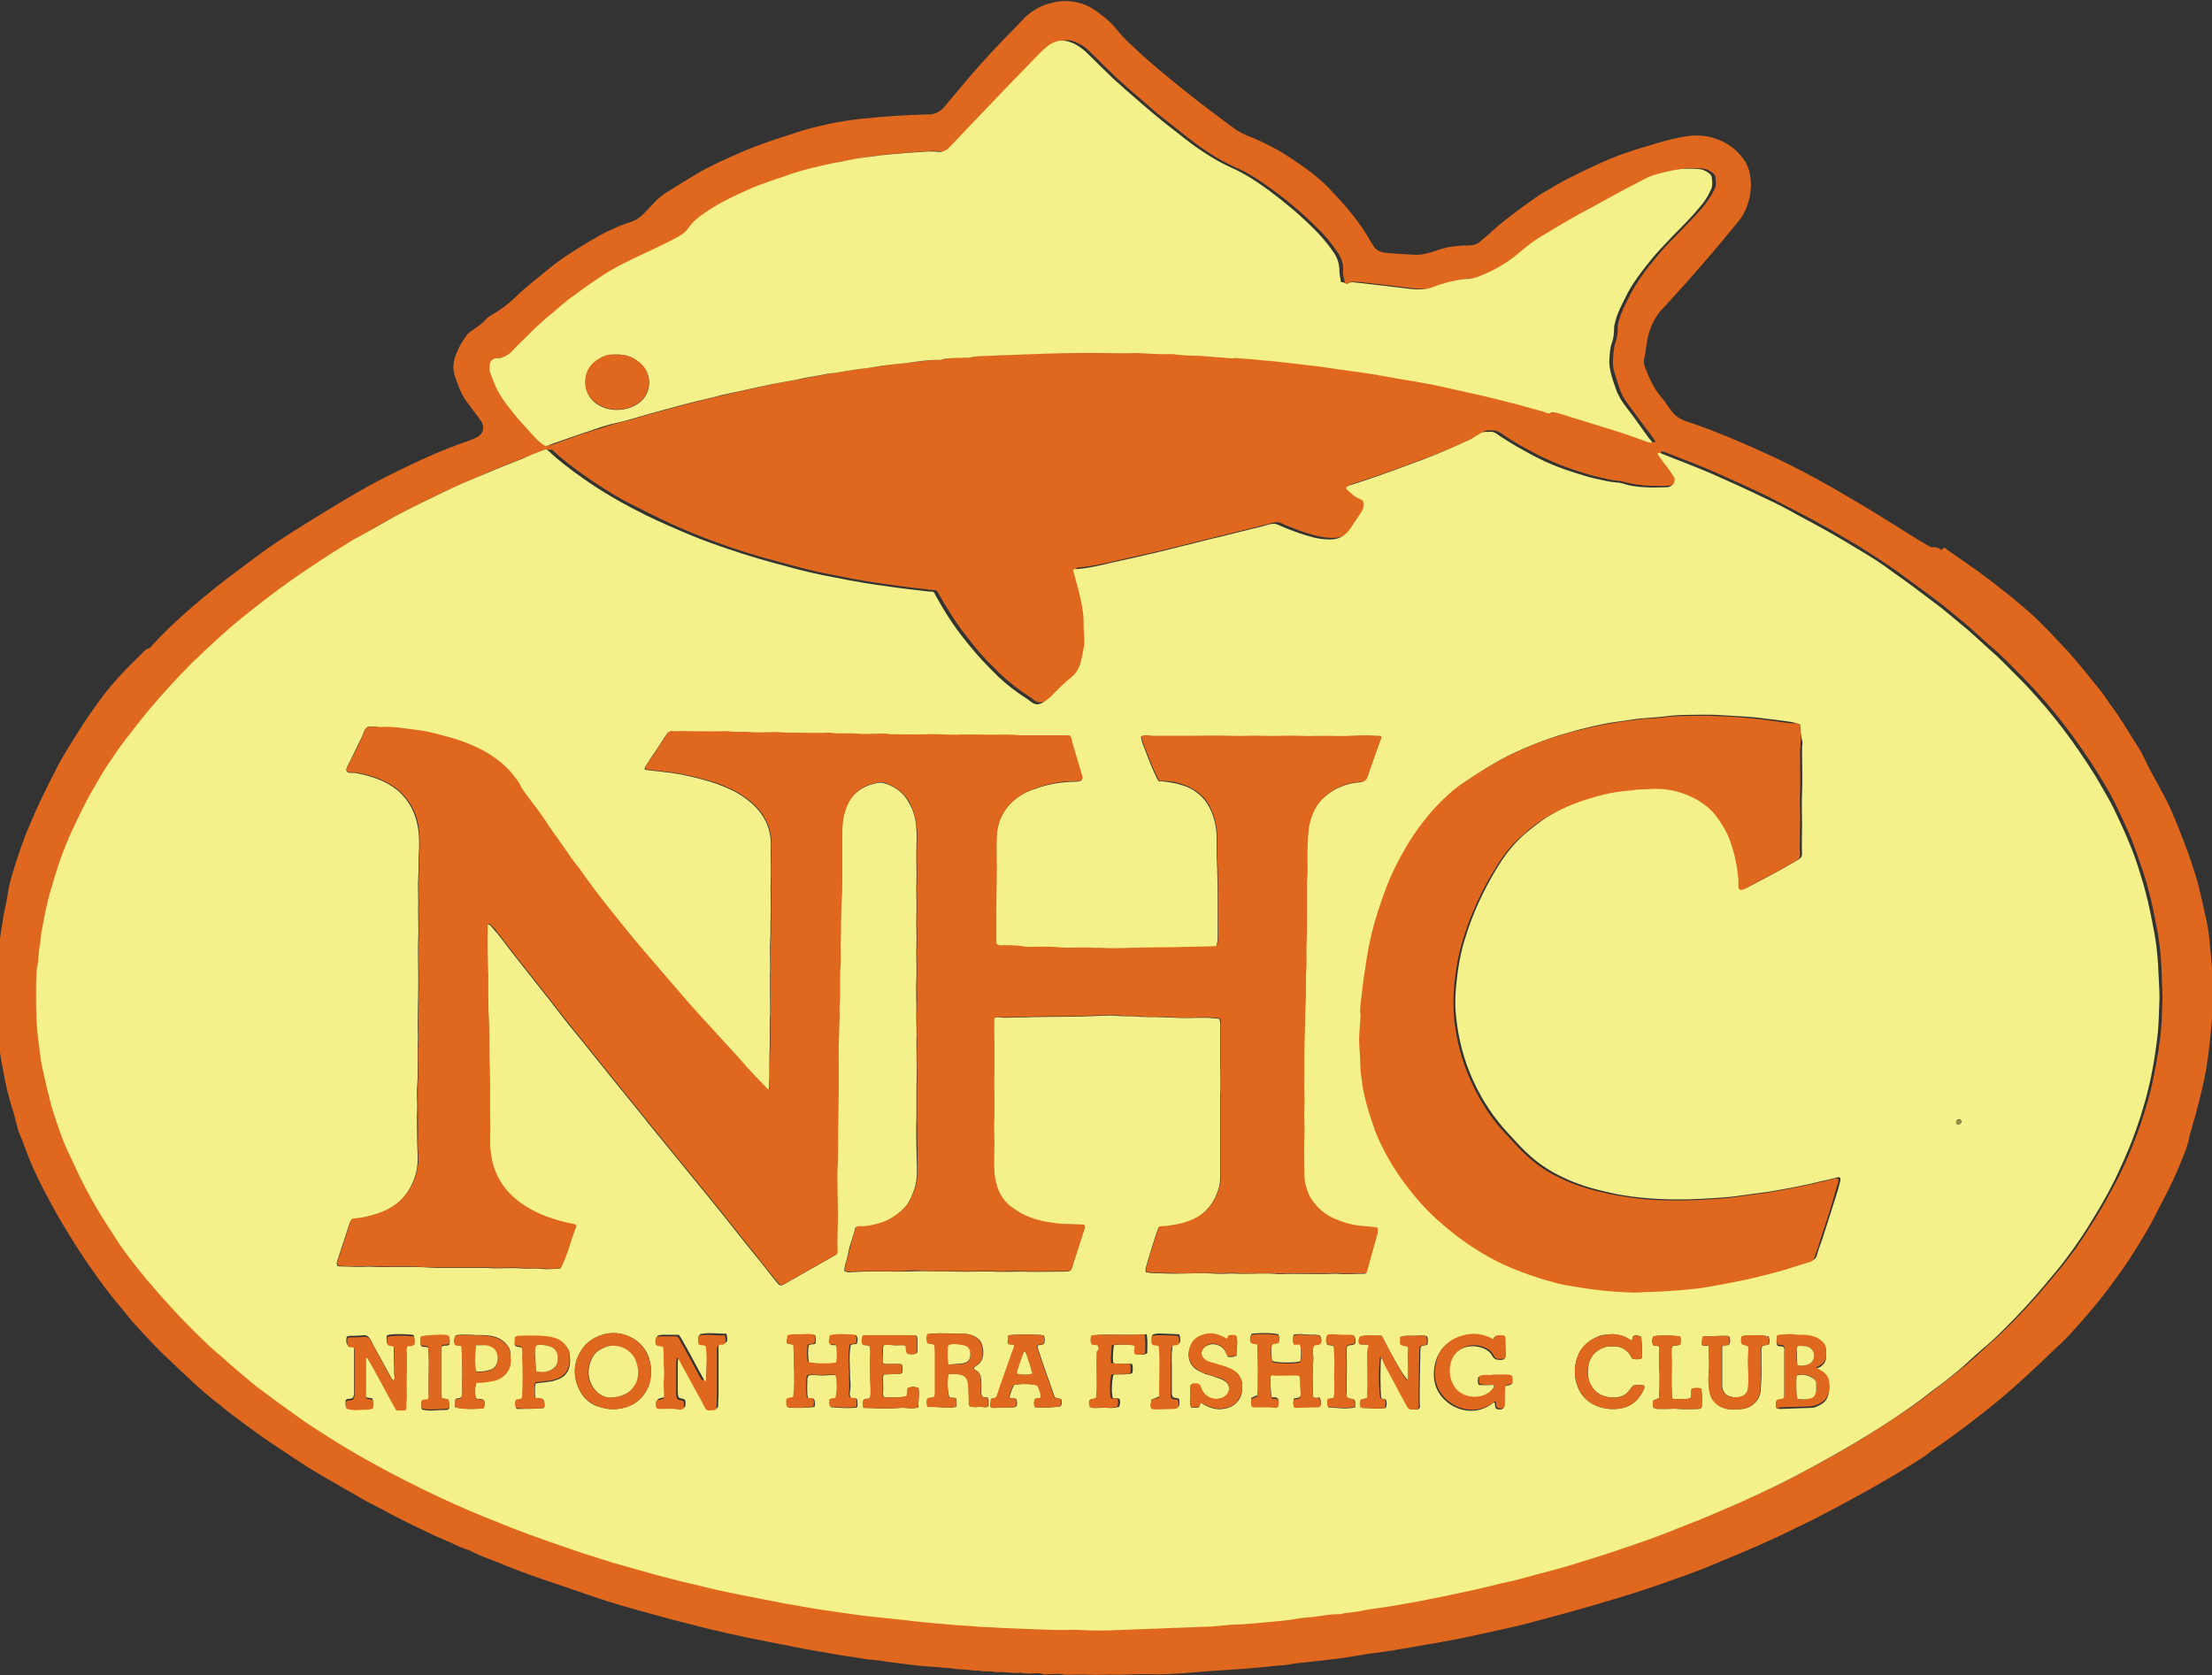 <svg xmlns="http://www.w3.org/2000/svg" xmlns:xlink="http://www.w3.org/1999/xlink" id="&#x30EC;&#x30A4;&#x30E4;&#x30FC;_1" x="0px" y="0px" viewBox="0 0 423.6 320.8" style="enable-background:new 0 0 423.6 320.8;" xml:space="preserve">
<rect x="0" y="0" width="423.6" height="320.8" fill="#333333" stroke="none"/>
<style type="text/css">
	.st0{fill:#E0681E;}
	.st1{fill:#F4F18A;}
	.st2{fill:#99903E;}
</style>
<g>
	<path class="st0" d="M371.7,105.3c0.3,0,0.3-0.3,0.5-0.4c0.3,0,0.4,0.1,0.6,0.3c2,1.4,4,2.8,6,4.2c3.8,2.8,7.5,5.7,11,8.9   c2.1,2,4,4.1,5.9,6.1c2.1,2.3,4.1,4.8,6.1,7.3c0.9,1,1.6,2.2,2.4,3.3c1.9,2.5,3.4,5.2,5.1,7.8c0.8,1.2,1.4,2.5,2,3.8   c0.9,1.7,1.8,3.3,2.7,5c1.3,2.3,2.3,4.7,3.3,7.2c1.2,3,2.3,6,3.2,9c0.9,2.9,1.4,5.8,2.1,8.7c0.3,1.5,0.5,3,0.6,4.5   c0.3,3.2,0.7,6.4,0.5,9.6c-0.1,1.4,0,2.7-0.1,4.1c-0.2,3.4-0.6,6.7-1.1,10c-0.5,2.8-1.2,5.5-1.9,8.2c-0.2,1-0.6,1.9-0.8,2.9   c-0.2,0.8-0.5,1.5-0.6,2.3c-0.3,1.3-0.8,2.6-1.3,3.8c-1,2.6-2.2,5.1-3.5,7.6c-1.3,2.5-2.5,5-4,7.4c-1.6,2.7-3.3,5.4-5.2,7.9   c-2.6,3.7-5.6,7.2-8.7,10.6c-1.2,1.3-2.4,2.4-3.7,3.6c-1.7,1.7-3.5,3.3-5.2,4.9c-2.8,2.6-5.8,5.1-8.8,7.4c-2.7,2.1-5.5,4.2-8.3,6.1   c-0.8,0.5-1.5,1.2-2.3,1.7c-3.3,2.1-6.6,4.1-10,6c-3.6,2-7.3,4-11,5.9c-2.2,1.1-4.4,2.1-6.6,3.2c-4.7,2.2-9.4,4.1-14.2,6.1   c-2,0.8-4,1.5-6,2.2c-6.5,2.4-13.1,4.3-19.8,6.2c-2.6,0.7-5.2,1.4-7.8,2.1c-2.6,0.7-5.2,1.2-7.8,1.8c-2.7,0.6-5.5,1.2-8.2,1.7   c-2.1,0.4-4.2,0.7-6.3,1.1c-2.3,0.4-4.6,0.8-6.9,1.1c-0.9,0.1-1.8,0.2-2.7,0.4c-2.1,0.3-4.2,0.7-6.3,0.9c-1.4,0.2-2.9,0.3-4.3,0.5   c-1.1,0.1-2.2,0.2-3.2,0.4c-1,0.2-2,0.2-3,0.3c-4.1,0.5-8.3,0.7-12.4,1c-1.6,0.1-3.3,0.3-4.9,0.4c-2.1,0.1-4.2,0.3-6.2,0.2   c-2.3-0.1-4.6,0.1-6.8,0.1c-1.8-0.1-3.5,0.1-5.3,0c-1.4-0.1-2.8,0-4.2,0c-0.2,0-0.3,0-0.5,0c-0.9-0.3-1.9-0.1-2.9-0.1   c-0.5,0-1,0.1-1.5-0.1c-0.1,0-0.2-0.1-0.4-0.1c-1.2,0-2.4,0.2-3.6-0.1c-1.6,0.2-3.1-0.2-4.7-0.1c-1.1-0.3-2.2,0-3.3-0.3   c-1,0.1-1.9-0.2-2.9-0.2c-1,0-2.1-0.2-3.1-0.3c-0.9-0.1-1.7-0.1-2.6-0.2c-0.9-0.1-1.7-0.1-2.6-0.2c-0.8-0.1-1.6-0.2-2.5-0.3   c-1.3-0.2-2.6-0.3-3.9-0.5c-1.1-0.2-2.1-0.3-3.2-0.4c-1.1-0.1-2.1-0.3-3.2-0.5c-1.1-0.1-2.2-0.3-3.3-0.5c-1.2-0.2-2.3-0.4-3.5-0.6   c-1.8-0.3-3.5-0.6-5.3-1c-1.4-0.3-2.7-0.5-4.1-0.8c-2.6-0.5-5.1-1-7.7-1.6c-2.2-0.5-4.4-1-6.6-1.6c-2.9-0.7-5.8-1.5-8.7-2.3   c-3.4-0.9-6.8-1.9-10.1-3c-3-1-6-2.1-9.1-3.1c-2.2-0.8-4.4-1.5-6.6-2.4c-1.7-0.6-3.4-1.4-5.1-2c-0.5-0.2-1-0.4-1.5-0.6   c-0.4-0.2-0.9-0.4-1.3-0.6c-0.2-0.1-0.5-0.3-0.8-0.4c-1.1-0.3-2.1-0.8-3.2-1.3c-1-0.5-2.1-0.9-3.2-1.4c-3.3-1.6-6.6-3.1-9.8-4.9   c-1.1-0.6-2.2-1.1-3.3-1.7c-2.9-1.7-5.8-3.3-8.7-5c-3.4-2-6.6-4.2-9.9-6.4c-2.5-1.7-4.9-3.5-7.3-5.3c-1-0.7-1.9-1.6-2.9-2.3   c-3.2-2.5-6-5.3-9-8.1c-2.6-2.4-4.9-5-7.2-7.5c-0.6-0.7-1.1-1.4-1.7-2.1c-2.3-2.7-4.4-5.5-6.4-8.4c-1.8-2.6-3.5-5.3-5.1-8   c-1.3-2.1-2.4-4.3-3.6-6.5c-1.5-2.8-2.7-5.6-3.8-8.6c-0.2-0.7-0.5-1.3-0.8-2c-0.3-0.7-0.5-1.5-0.7-2.3c-0.1-0.5-0.3-1.1-0.4-1.6   c-0.9-2.7-1.6-5.5-2.1-8.4c-0.5-2.5-0.9-5-1-7.6c-0.1-1.2-0.2-2.5-0.3-3.7c0-0.7,0-1.4,0-2.2c0-2.2,0-4.4,0.2-6.6   c0.1-1.6,0.2-3.1,0.4-4.6c0.2-1.5,0.5-3,0.7-4.5c0.2-1.4,0.6-2.7,0.8-4.1c0.2-1.4,0.5-2.8,0.9-4.1c1-3.4,2.1-6.7,3.5-9.9   c1.5-3.6,3.2-7,5-10.5c1.3-2.6,2.9-5,4.4-7.4c1.1-1.8,2.4-3.6,3.6-5.3c2.3-3.2,4.9-6,7.7-8.7c0.4-0.4,0.7-0.7,1.1-1.1   c0.1-0.1,0.3-0.3,0.5-0.4c0.6-0.1,0.9-0.5,1.2-0.9c3.8-4.1,8.1-7.8,12.5-11.3c2.8-2.2,5.7-4.3,8.5-6.4c1.8-1.3,3.6-2.5,5.5-3.7   c4.4-2.8,8.8-5.5,13.3-8.1c2.8-1.6,5.6-3,8.5-4.4c3.9-1.9,7.8-3.6,11.9-5c0.6-0.2,1.2-0.5,1.9-0.8c0.4-0.2,0.7-0.5,0.9-0.9   c0.2-0.4,0.3-0.7,0.2-1.2c-0.1-0.5-0.3-0.9-0.6-1.3c-0.8-1.1-1.6-2.1-2.4-3.2c-0.7-0.9-1.2-1.9-1.6-2.9c-0.2-0.6-0.5-1.3-0.7-1.9   c-0.5-1.4-0.5-2.7,0-4.1c0.5-1.4,1.2-2.7,2.1-3.9c0.3-0.5,0.8-0.8,1.2-1.1c1-0.6,1.9-1.3,2.7-2.2c0.4-0.4,0.8-0.6,1.3-0.9   c1.4-0.8,2.7-1.8,3.9-2.9c2.1-2.1,4.5-3.9,6.8-5.8c2.4-2,5.1-3.6,7.7-5.2c2.5-1.5,5.1-2.8,7.9-3.7c1-0.3,1.8-0.9,2.5-1.6   c0.7-0.7,1.3-1.4,2-2.1c0.7-0.8,1.5-1.4,2.4-2c1.9-1.2,3.8-2.3,5.7-3.5c2.4-1.4,4.8-2.5,7.3-3.6c3.3-1.5,6.7-2.7,10.2-3.8   c1.8-0.6,3.6-1.2,5.4-1.6c2.7-0.7,5.5-1.2,8.2-1.5c4.5-0.5,8.9-0.8,13.4-0.9c1.2,0,2.1-0.5,2.9-1.4c1.6-1.9,3.2-3.8,4.8-5.7   c3-3.5,6.1-6.8,9.3-10c0.4-0.5,0.9-0.9,1.3-1.4c1.2-1.1,2.5-2,4-2.5c1-0.3,2.1-0.6,3.2-0.7c2.5-0.1,4.8,0.6,6.8,2.1   c1.3,1,2.6,2,3.6,3.3c1.5,1.9,3.4,3.5,5.2,5.2c3.6,3.2,7.4,6.2,11.2,9.2c2,1.5,4,3,6,4.5c0.8,0.6,1.8,1.1,2.7,1.5   c1.6,0.6,3.1,1.3,4.6,2.1c2.2,1.1,4.2,2.5,6.2,3.9c2,1.4,3.9,3,5.5,4.8c2.7,2.8,5.2,5.8,7.2,9.3c0.2,0.3,0.3,0.5,0.5,0.8   c0.5,1,1.4,1.4,2.4,1.5c2,0.2,3.9,0.3,5.9,0.4c0.7,0,1.4-0.1,2.1-0.3c0.9-0.2,1.8-0.5,2.6-0.8c1.7-0.5,3.5-0.7,5.3-0.7   c0.9,0,1.7-0.2,2.3-0.8c0.7-0.6,1.5-1.2,2.2-1.9c1.6-1.5,3.4-2.8,5.1-4.1c1.2-0.9,2.3-1.7,3.5-2.5c0.7-0.5,1.4-0.9,2.1-1.3   c3.1-1.9,6.4-3.5,9.7-5c3-1.4,6.1-2.5,9.3-3.4c2.3-0.7,4.6-1.4,6.9-1.8c2.6-0.5,5.1-0.3,7.6,0.9c1.8,0.9,3.3,2.2,4.4,4   c0.3,0.5,0.5,1.1,0.7,1.7c0.4,1.7,0.4,3.5,0,5.2c-0.4,1.6-1,3.1-2.1,4.4c-4.3,5.3-8.7,10.4-13.3,15.4c-0.3,0.3-0.5,0.6-0.8,0.9   c-2.1,2-3.1,4.5-3.5,7.3c-0.1,0.8-0.2,1.7-0.4,2.5c-0.2,0.6-0.1,1.2,0.1,1.8c0.8,2,1.6,3.9,3,5.6c0.7,0.8,1.2,1.6,1.8,2.4   c0.8,1.2,1.8,2,3.2,2.4c5.7,1.9,11.2,4.3,16.6,6.8c5.2,2.4,10.2,5.2,15.1,8.1c2,1.2,4.1,2.4,6.1,3.7c3,1.8,5.9,3.8,9,5.5   C371,104.7,371.3,105,371.7,105.3z M104.6,86c-1.4,0.6-2.8,1.1-4.1,1.6c-2.3,0.9-4.6,1.8-6.9,2.8c-2.8,1.2-5.5,2.4-8.2,3.6   c-3.1,1.5-6.2,3-9.2,4.6c-2.3,1.2-4.6,2.5-6.9,3.9c-1,0.6-1.9,1.1-2.9,1.7c-2.6,1.7-5.2,3.3-7.7,5c-3.1,2.1-6.1,4.3-9,6.6   c-1.9,1.5-3.8,3.1-5.6,4.6c-2.3,2-4.5,4-6.7,6.2c-3,3-5.8,6-8.5,9.3c-1.4,1.7-2.8,3.4-4.1,5.2c-1.3,1.7-2.6,3.6-3.8,5.4   c-0.9,1.4-1.7,2.8-2.5,4.2c-1.5,2.4-2.6,5-3.9,7.6c-1,2.1-1.8,4.2-2.6,6.4c-0.7,2-1.3,4.1-1.9,6.2c-0.4,1.4-0.7,2.9-1,4.3   c-0.2,1.1-0.4,2.1-0.6,3.2c-0.1,0.8-0.1,1.6-0.3,2.4c-0.3,1.2-0.3,2.5-0.4,3.7c-0.1,0.5-0.2,1-0.2,1.5c0,1.6-0.1,3.1-0.1,4.7   c0,2.9,0.2,5.8,0.5,8.7c0.2,1.3,0.2,2.6,0.5,3.8c0.4,2.2,0.9,4.4,1.5,6.5c0.5,1.8,1,3.6,1.6,5.4c0.6,1.7,1.2,3.5,2,5.1   c0.8,1.9,1.7,3.7,2.6,5.5c1.2,2.4,2.5,4.7,3.9,7c0.8,1.3,1.7,2.6,2.5,3.9c1.4,2.2,3,4.3,4.6,6.3c2.1,2.6,4.2,5.1,6.5,7.5   c2,2.2,4,4.2,6.1,6.2c1.2,1.2,2.6,2.3,3.8,3.4c1.4,1.2,2.8,2.5,4.3,3.7c0.7,0.6,1.5,1.2,2.2,1.8c2.7,2,5.4,4,8.1,5.9   c1.8,1.3,3.7,2.4,5.5,3.6c3.7,2.3,7.6,4.5,11.4,6.6c4.2,2.2,8.4,4.3,12.7,6.2c3.6,1.6,7.4,3.1,11.1,4.6c4.3,1.7,8.8,3.3,13.2,4.7   c1.9,0.6,3.8,1.2,5.7,1.8c2.8,0.8,5.7,1.7,8.5,2.4c3.4,0.9,6.7,1.7,10.1,2.5c2,0.5,4,0.9,6,1.3c2.9,0.6,5.8,1.1,8.7,1.7   c1.2,0.2,2.3,0.5,3.5,0.6c2.1,0.3,4.3,0.7,6.4,1c2.2,0.3,4.5,0.7,6.8,0.9c1.9,0.2,3.8,0.4,5.7,0.6c2.2,0.2,4.4,0.4,6.7,0.7   c0.8,0.1,1.6,0.1,2.4,0.2c1.8,0.3,3.6,0.3,5.4,0.4c1.2,0.1,2.5,0.1,3.7,0.2c2.4,0.1,4.8,0.3,7.2,0.3c2.3,0.1,4.6,0.2,7,0.1   c0.2,0,0.4,0,0.6,0c2.3,0.1,4.6,0.2,6.8,0.1c6.1-0.2,12.2-0.4,18.3-0.7c0.9,0,1.8,0,2.8-0.2c1-0.2,1.9-0.2,2.9-0.2   c2.8-0.1,5.7-0.5,8.5-0.7c1-0.1,2-0.2,3-0.4c1.2-0.2,2.4-0.3,3.6-0.4c1.5-0.2,2.9-0.5,4.4-0.5c0.1,0,0.2,0,0.4,0   c1.1-0.3,2.2-0.3,3.3-0.5c2.1-0.4,4.2-0.7,6.3-1c1.9-0.3,3.8-0.6,5.7-1c1.5-0.3,3-0.6,4.5-0.9c1.9-0.4,3.8-0.8,5.7-1.2   c1.8-0.4,3.6-0.9,5.4-1.3c2.5-0.5,5-1.3,7.5-1.9c3.2-0.9,6.4-1.8,9.7-2.8c3.5-1.1,7-2.2,10.5-3.5c2.8-1,5.5-2.1,8.3-3.2   c2.3-0.9,4.7-1.9,7-2.9c2.4-1,4.7-2.2,7.1-3.2c3.3-1.5,6.5-3.2,9.7-4.9c2.7-1.5,5.4-3,8.1-4.6c3.4-2.1,6.8-4.3,10.1-6.5   c1.5-1,2.9-2.2,4.3-3.2c2.1-1.6,4.1-3.2,6.1-4.8c1.4-1.2,2.7-2.4,4-3.6c1.5-1.3,2.9-2.6,4.3-4c2.6-2.6,5.2-5.4,7.5-8.2   c1.4-1.7,2.9-3.4,4.2-5.2c1.8-2.3,3.3-4.8,4.9-7.3c1.5-2.4,2.9-5,4.2-7.5c1.2-2.4,2.3-4.9,3.3-7.5c1.2-3.2,2.3-6.5,3.1-9.9   c0.7-3.2,1.3-6.3,1.7-9.6c0.3-2.2,0.3-4.4,0.4-6.6c0.1-1.6-0.1-3.3-0.1-4.9c-0.1-3.4-0.4-6.8-1.1-10.1c-0.6-3.2-1.3-6.4-2.3-9.5   c-0.8-2.4-1.6-4.7-2.5-7c-0.7-1.7-1.5-3.4-2.3-5.1c-1.1-2.4-2.4-4.7-3.8-6.9c-1-1.7-2.1-3.3-3.2-4.9c-2-2.9-4.1-5.7-6.4-8.4   c-1.7-2-3.5-4-5.3-5.8c-1.9-1.9-3.7-3.8-5.7-5.5c-1.8-1.5-3.5-3.2-5.3-4.7c-1.8-1.4-3.4-2.9-5.2-4.2c-2.5-1.9-5.1-3.7-7.6-5.6   c-2.3-1.6-4.6-3.1-7-4.6c-3.7-2.2-7.4-4.4-11.3-6.4c-2.1-1.1-4.3-2.2-6.4-3.3c-3.3-1.6-6.6-3.1-10-4.6c-3.2-1.4-6.4-2.6-9.7-3.9   c-0.3-0.1-0.5-0.2-0.8-0.1c-0.1,0.2,0,0.3,0.1,0.4c0.7,0.9,1.3,1.8,2,2.7c0.4,0.5,0.8,0.9,1,1.5c0.3,0.6,0.2,1.1-0.4,1.5   c-0.3,0.3-0.7,0.3-1.1,0.4c-2.4,0.1-4.9,0.1-7.3-0.4c-0.7-0.1-1.5-0.4-2.2-0.5c-1.5-0.1-2.9-0.5-4.3-0.8c-1.3-0.3-2.5-0.7-3.8-1.1   c-2.6-0.8-5.2-1.9-7.6-3.1c-2.5-1.3-4.9-2.6-7.1-4.2c-0.5-0.3-1-0.5-1.6-0.5c-0.2,0-0.4,0-0.6,0c-0.5,0-0.9,0.1-1.3,0.4   c-0.6,0.5-1.3,0.9-2.1,1.2c-3.8,1.9-7.7,3.4-11.7,4.8c-3.5,1.3-7,2.6-10.6,3.7c-0.4,0.1-0.8,0.2-1.1,0.6c0,0.1,0,0.3,0.1,0.3   c0.7,0.7,1.4,1.4,2.4,1.8c0.7,0.3,0.9,0.4,0.8,1.5c-0.1,0.5-0.3,0.8-0.5,1.2c-0.7,1-1.3,2-2,3c-0.9,1.3-2.1,2.1-3.8,2.1   c-1.1,0-2.2-0.1-3.3-0.4c-2-0.5-3.9-1.2-5.8-2c-0.6-0.2-1.1-0.6-1.7-0.6c-0.6,0-1.2,0.2-1.9,0.4c-2.8,0.7-5.7,1.4-8.5,2.1   c-2.2,0.5-4.3,1.1-6.5,1.6c-1.6,0.4-3.2,0.8-4.8,1.2c-2.9,0.7-5.8,1.3-8.8,2c-2.6,0.6-5.1,1.2-7.8,1.4c-0.1,0-0.1,0.1-0.2,0.2   c0.3,1.1,0.6,2.2,0.9,3.3c0.5,2,1,4,1.1,6c0.1,1,0.1,2,0.1,3c0.1,1.7-0.2,3.4-0.6,5.1c-0.3,1.4-1,2.6-2.2,3.4   c-1,0.7-1.9,1.7-2.8,2.6c-0.6,0.7-1.3,1.3-2.1,1.8c-1,0.6-1.9,0.5-2.7-0.2c-0.2-0.2-0.4-0.4-0.7-0.5c-1.9-1.2-3.6-2.6-5.3-4.1   c-0.6-0.6-1.2-1.2-1.8-1.8c-1.8-1.7-3.3-3.6-4.8-5.5c-2.1-2.7-3.9-5.5-5.5-8.4c-0.1-0.2-0.2-0.4-0.5-0.6c-0.7,0-1.5-0.1-2.2-0.2   c-2.8-0.3-5.7-0.7-8.5-1.1c-3.5-0.5-7-1.2-10.5-1.9c-3.1-0.6-6.1-1.5-9.2-2.3c-4.1-1.1-8-2.3-12-3.8c-2.8-1-5.6-2.2-8.3-3.4   c-3-1.4-6-2.9-8.9-4.4c-2.7-1.5-5.4-3.2-7.9-5c-2.1-1.5-4.1-3-6-4.8C105,86.2,104.8,86.1,104.6,86z M257.9,54.4   c-0.3-0.1-0.4-0.3-0.4-0.5c-0.1-0.7-0.4-1.4-0.3-2.1c0.1-1.4-0.4-2.6-1.2-3.7c-1.1-1.6-2.3-3.1-3.7-4.4c-2.7-2.7-5.7-5.3-8.8-7.5   c-2.2-1.6-4.4-3.1-7-4.2c-1.8-0.8-3.6-1.8-5.2-2.9c-1.7-1.1-3.3-2.3-4.9-3.6c-2.1-1.7-4.3-3.3-6.3-5.1c-2.5-2.2-5.1-4.3-7.5-6.7   c-1.4-1.3-2.7-2.7-4.1-4c-0.6-0.6-1.3-1.1-2.2-1.5c-0.6-0.3-1.2-0.5-1.9-0.5c-1.3,0-2.3,0.5-3.3,1.2c-0.6,0.4-1.1,1-1.6,1.5   c-2,2.1-4.1,4.2-6.1,6.3c-3,3.1-5.9,6.2-8.9,9.3c-0.8,0.8-1.5,1.6-2.3,2.4c-0.5,0.5-1.1,0.7-1.7,0.6c-0.7,0-1.4-0.1-2-0.1   c-1.5,0.1-3,0.2-4.5,0.3c-2,0.2-3.9,0.3-5.8,0.6c-1.7,0.2-3.5,0.4-5.2,0.8c-1,0.2-2,0.3-3.1,0.6c-2.7,0.6-5.4,1.2-8,2.1   c-1.5,0.5-3.1,1-4.6,1.6c-1.5,0.6-3,1.2-4.4,1.8c-2.6,1.1-5,2.5-7.3,4c-1.2,0.8-2.3,1.7-3.1,2.9c-0.4,0.6-1,1.1-1.7,1.5   c-1.8,1-3.7,1.9-5.6,2.8c-3,1.4-6.1,2.8-8.9,4.6c-2.3,1.5-4.5,3.1-6.7,4.7c-1.5,1.2-3,2.4-4.4,3.7c-1.2,1-2.3,2-3.3,3.1   c-1,1.1-2.1,2.1-3.1,3.1c-0.8,0.8-1.8,1.3-3,1.4c-0.7,0-1.2,0.6-1.3,1.3c0,0.5,0,1,0.1,1.5c0.3,1.1,0.7,2.2,1.3,3.2   c1.1,2.1,2.6,3.9,4.1,5.7c1,1.1,2,2.2,3,3.3c0.6,0.7,1.3,1.3,2.1,1.8c0.8-0.1,1.4-0.4,2.2-0.7c1.9-0.7,3.8-1.4,5.8-2   c2-0.6,3.9-1.3,6-1.8c1.8-0.4,3.6-1,5.4-1.5c2.2-0.6,4.4-1.2,6.6-1.8c2.2-0.6,4.3-1.1,6.5-1.6c1.4-0.3,2.9-0.7,4.3-1   c1.4-0.3,2.7-0.6,4.1-0.9c0.9-0.2,1.9-0.4,2.8-0.6c1.5-0.3,3-0.5,4.5-0.8c1.6-0.3,3.1-0.6,4.7-0.9c0.9-0.1,1.7-0.3,2.6-0.4   c1.2-0.2,2.4-0.4,3.7-0.6c1.2-0.2,2.5-0.3,3.7-0.5c2.1-0.4,4.3-0.6,6.4-0.8c2.1-0.2,4.1-0.5,6.2-0.6c0.1,0,0.2,0,0.2,0   c1.4-0.3,2.9-0.3,4.3-0.4c0.6,0,1.1,0,1.7-0.1c1.4-0.3,2.9-0.2,4.3-0.3c1.7-0.1,3.4-0.2,5-0.2c5.3-0.2,10.5-0.5,15.8-0.3   c2.1,0,4.2,0.1,6.2,0c0.1,0,0.2,0,0.4,0c2.3,0.1,4.5,0.3,6.8,0.2c0.2,0,0.5,0.1,0.7,0.1c1,0.1,2,0.2,3,0.2c1.6,0,3.1,0.2,4.7,0.3   c1.2,0.1,2.3,0.3,3.5,0.2c0.2,0,0.4,0,0.6,0c1.5,0.1,3.1,0.3,4.6,0.4c1.7,0.2,3.4,0.3,5.1,0.5c1.4,0.1,2.8,0.3,4.2,0.5   c1.9,0.2,3.9,0.5,5.8,0.8c2.3,0.3,4.6,0.7,6.9,1c1.7,0.3,3.4,0.6,5.1,0.9c2.1,0.4,4.2,0.7,6.2,1.1c2.2,0.5,4.4,1,6.7,1.5   c2.9,0.6,5.8,1.3,8.7,2.1c1.8,0.5,3.6,1,5.4,1.5c0.3,0.1,0.7,0.3,1,0.2c0.5-0.3,1-0.1,1.5,0c0.9,0.3,1.8,0.5,2.6,0.8   c2.6,0.8,5.2,1.6,7.8,2.4c2.2,0.7,4.4,1.5,6.7,2.3c0.3,0.1,0.6,0.3,0.9,0.1c0-0.2-0.1-0.3-0.2-0.4c-0.6-0.8-1.1-1.6-1.7-2.3   c-1-1.4-2.1-2.8-3.1-4.2c-0.7-0.9-1.3-1.8-1.7-2.9c-0.4-1.1-0.8-2.3-1.1-3.4c-0.3-0.9-0.4-1.9-0.3-2.8c0.1-1,0.1-2.1,0.5-3.1   c0.3-0.9,0.4-1.9,0.4-2.8c0-0.5,0.1-1,0.3-1.5c0.4-1.5,1.1-2.8,1.8-4.2c1.4-2.9,3.4-5.5,5.5-8c1.2-1.5,2.6-2.9,4-4.3   c1.5-1.6,3.1-3.2,4.6-4.9c0.9-1.1,1.8-2.4,2.4-3.7c0.3-0.7,0.2-1.5,0.1-2.2c0-0.3-0.3-0.6-0.5-0.8c-0.5-0.4-1.1-0.7-1.7-0.8   c-0.9-0.1-1.8-0.1-2.6-0.1c-1.5,0-2.9,0.4-4.4,0.7c-1.2,0.3-2.4,0.6-3.5,1.2c-1.1,0.6-2.2,1.1-3.3,1.7c-2.3,1.2-4.5,2.5-6.8,3.7   c-3.1,1.6-6,3.3-8.9,5.1c-1.2,0.7-2.4,1.5-3.6,2.4c-0.9,0.7-1.8,1.5-2.7,2.2c-2,1.4-4.1,2.7-6.5,3.6c-0.7,0.3-1.4,0.4-2.2,0.5   c-0.6,0-1.2,0.1-1.8,0.2c-1.6,0.3-3.2,0.7-4.7,1.3c-1.5,0.6-3.1,0.6-4.7,0.4c-1.7-0.2-3.3-0.4-5-0.6c-1.8-0.2-3.6-0.4-5.3-0.6   C258.7,53.9,258.7,53.9,257.9,54.4z"></path>
	<path class="st1" d="M104.6,86c0.2,0.2,0.4,0.3,0.5,0.4c1.9,1.8,3.9,3.3,6,4.8c2.5,1.8,5.2,3.5,7.9,5c2.9,1.6,5.9,3.1,8.9,4.4   c2.7,1.2,5.5,2.4,8.3,3.4c3.9,1.4,7.9,2.7,12,3.8c3,0.8,6.1,1.7,9.2,2.3c3.5,0.7,7,1.4,10.5,1.9c2.8,0.4,5.7,0.8,8.5,1.1   c0.8,0.1,1.5,0.2,2.2,0.2c0.3,0.1,0.4,0.3,0.5,0.6c1.6,2.9,3.4,5.8,5.5,8.4c1.5,1.9,3.1,3.8,4.8,5.5c0.6,0.6,1.2,1.2,1.8,1.8   c1.6,1.5,3.4,2.9,5.3,4.1c0.2,0.1,0.4,0.3,0.7,0.5c0.9,0.8,1.7,0.9,2.7,0.2c0.8-0.5,1.5-1.1,2.1-1.8c0.9-0.9,1.8-1.8,2.8-2.6   c1.2-0.9,1.9-2,2.2-3.4c0.4-1.7,0.8-3.3,0.6-5.1c-0.1-1-0.1-2-0.1-3c-0.1-2-0.6-4-1.1-6c-0.3-1.1-0.6-2.2-0.9-3.3   c0.1-0.1,0.1-0.2,0.2-0.2c2.6-0.1,5.2-0.8,7.8-1.4c2.9-0.6,5.8-1.3,8.8-2c1.6-0.4,3.2-0.8,4.8-1.2c2.2-0.5,4.3-1.1,6.5-1.6   c2.8-0.7,5.7-1.4,8.5-2.1c0.6-0.2,1.2-0.4,1.9-0.4c0.6,0,1.1,0.4,1.7,0.6c1.9,0.8,3.8,1.5,5.8,2c1.1,0.3,2.2,0.4,3.3,0.4   c1.7,0,2.9-0.8,3.8-2.1c0.7-1,1.3-2,2-3c0.3-0.4,0.4-0.7,0.5-1.2c0.1-1.1-0.1-1.2-0.8-1.5c-1-0.4-1.6-1.1-2.4-1.8   c-0.1-0.1-0.1-0.2-0.1-0.3c0.3-0.4,0.7-0.4,1.1-0.6c3.6-1.1,7.1-2.4,10.6-3.7c4-1.4,7.9-3,11.7-4.8c0.7-0.3,1.4-0.8,2.1-1.2   c0.4-0.3,0.8-0.4,1.3-0.4c0.2,0,0.4,0,0.6,0c0.6-0.1,1.1,0.1,1.6,0.5c2.3,1.6,4.7,2.9,7.1,4.2c2.5,1.3,5,2.3,7.6,3.1   c1.3,0.4,2.5,0.8,3.8,1.1c1.4,0.3,2.9,0.7,4.3,0.8c0.8,0,1.5,0.3,2.2,0.5c2.4,0.5,4.8,0.5,7.3,0.4c0.4,0,0.8-0.1,1.1-0.4   c0.5-0.4,0.6-0.9,0.4-1.5c-0.3-0.5-0.7-1-1-1.5c-0.7-0.9-1.4-1.8-2-2.7c-0.1-0.1-0.2-0.2-0.1-0.4c0.3-0.2,0.5,0,0.8,0.1   c3.2,1.3,6.5,2.5,9.7,3.9c3.4,1.5,6.7,3,10,4.6c2.2,1,4.3,2.1,6.4,3.3c3.8,2,7.6,4.1,11.3,6.4c2.4,1.4,4.8,2.9,7,4.6   c2.6,1.8,5.1,3.7,7.6,5.6c1.8,1.3,3.5,2.8,5.2,4.2c1.9,1.5,3.5,3.1,5.3,4.7c2,1.7,3.8,3.6,5.7,5.5c1.9,1.9,3.6,3.8,5.3,5.8   c2.3,2.7,4.4,5.5,6.4,8.4c1.1,1.6,2.2,3.3,3.2,4.9c1.3,2.3,2.7,4.5,3.8,6.9c0.8,1.7,1.6,3.4,2.3,5.1c1,2.3,1.8,4.6,2.5,7   c1,3.1,1.7,6.3,2.3,9.5c0.7,3.3,1,6.7,1.1,10.1c0.1,1.6,0.2,3.3,0.1,4.9c-0.1,2.2-0.1,4.4-0.4,6.6c-0.4,3.2-0.9,6.4-1.7,9.6   c-0.8,3.4-1.9,6.7-3.1,9.9c-1,2.5-2.1,5-3.3,7.5c-1.3,2.6-2.7,5.1-4.2,7.5c-1.5,2.5-3.1,4.9-4.9,7.3c-1.3,1.8-2.8,3.5-4.2,5.2   c-2.4,2.9-4.9,5.6-7.5,8.2c-1.4,1.4-2.8,2.8-4.3,4c-1.4,1.2-2.7,2.4-4,3.6c-2,1.7-4,3.3-6.1,4.8c-1.4,1.1-2.8,2.2-4.3,3.2   c-3.3,2.3-6.6,4.4-10.1,6.5c-2.7,1.6-5.4,3.1-8.1,4.6c-3.2,1.7-6.4,3.4-9.7,4.9c-2.4,1.1-4.7,2.2-7.1,3.2c-2.3,1-4.6,2-7,2.9   c-2.7,1.1-5.5,2.2-8.3,3.2c-3.5,1.2-6.9,2.4-10.5,3.5c-3.2,1-6.4,2-9.7,2.8c-2.5,0.7-5,1.4-7.5,1.9c-1.8,0.4-3.6,0.9-5.4,1.3   c-1.9,0.4-3.8,0.8-5.7,1.2c-1.5,0.3-3,0.6-4.5,0.9c-1.9,0.3-3.8,0.7-5.7,1c-2.1,0.3-4.2,0.6-6.3,1c-1.1,0.2-2.2,0.2-3.3,0.5   c-0.1,0-0.2,0-0.4,0c-1.5,0-2.9,0.3-4.4,0.5c-1.2,0.1-2.4,0.2-3.6,0.4c-1,0.2-2,0.3-3,0.4c-2.8,0.2-5.6,0.6-8.5,0.7   c-1,0-1.9,0.1-2.9,0.2c-0.9,0.1-1.8,0.2-2.8,0.2c-6.1,0.2-12.2,0.5-18.3,0.7c-2.3,0.1-4.6,0-6.8-0.1c-0.2,0-0.4,0-0.6,0   c-2.3,0.1-4.6,0-7-0.1c-2.4-0.1-4.8-0.2-7.2-0.3c-1.2-0.1-2.5-0.1-3.7-0.2c-1.8-0.2-3.6-0.2-5.4-0.4c-0.8-0.1-1.6-0.1-2.4-0.2   c-2.2-0.2-4.4-0.4-6.7-0.7c-1.9-0.2-3.8-0.4-5.7-0.6c-2.3-0.2-4.5-0.6-6.8-0.9c-2.1-0.3-4.3-0.6-6.4-1c-1.2-0.2-2.4-0.4-3.5-0.6   c-2.9-0.6-5.8-1.1-8.7-1.7c-2-0.4-4-0.8-6-1.3c-3.4-0.8-6.8-1.6-10.1-2.5c-2.9-0.8-5.7-1.6-8.5-2.4c-1.9-0.6-3.8-1.2-5.7-1.8   c-4.4-1.5-8.8-3-13.2-4.7c-3.7-1.5-7.4-2.9-11.1-4.6c-4.3-1.9-8.5-4-12.7-6.2c-3.9-2.1-7.7-4.2-11.4-6.6c-1.9-1.2-3.7-2.3-5.5-3.6   c-2.7-1.9-5.4-3.9-8.1-5.9c-0.8-0.6-1.5-1.2-2.2-1.8c-1.4-1.2-2.9-2.4-4.3-3.7c-1.3-1.1-2.6-2.2-3.8-3.4c-2.1-2-4.2-4.1-6.1-6.2   c-2.2-2.4-4.4-4.9-6.5-7.5c-1.6-2-3.2-4.1-4.6-6.3c-0.8-1.3-1.7-2.6-2.5-3.9c-1.4-2.3-2.7-4.6-3.9-7c-0.9-1.8-1.7-3.7-2.6-5.5   c-0.8-1.7-1.4-3.4-2-5.1c-0.6-1.8-1.2-3.6-1.6-5.4c-0.6-2.2-1-4.3-1.5-6.5c-0.2-1.2-0.3-2.5-0.5-3.8c-0.4-2.9-0.5-5.8-0.5-8.7   c0-1.6,0-3.1,0.1-4.7c0-0.5,0.1-1,0.2-1.5c0.2-1.2,0.2-2.5,0.4-3.7c0.2-0.8,0.2-1.6,0.3-2.4c0.2-1.1,0.4-2.1,0.6-3.2   c0.3-1.4,0.6-2.9,1-4.3c0.6-2.1,1.2-4.1,1.9-6.2c0.8-2.2,1.6-4.3,2.6-6.4c1.2-2.5,2.4-5.1,3.9-7.6c0.8-1.4,1.6-2.8,2.5-4.2   c1.2-1.8,2.4-3.6,3.8-5.4c1.3-1.7,2.7-3.5,4.1-5.2c2.7-3.2,5.5-6.3,8.5-9.3c2.2-2.1,4.4-4.2,6.7-6.2c1.8-1.6,3.7-3.1,5.6-4.6   c2.9-2.3,5.9-4.5,9-6.6c2.5-1.7,5.1-3.4,7.7-5c0.9-0.6,1.9-1.2,2.9-1.7c2.3-1.3,4.6-2.6,6.9-3.9c3-1.6,6.1-3.1,9.2-4.6   c2.7-1.3,5.5-2.5,8.2-3.6c2.3-1,4.6-1.9,6.9-2.8C101.9,87,103.2,86.5,104.6,86z M70.4,139.2c-0.4,0.3-0.6,0.6-0.7,0.9   c-0.1,0.3-0.2,0.5-0.3,0.8c-1,2-1.9,4-2.9,5.9c-0.4,0.8-0.1,1.2,0.7,1.2c0.4,0,0.9,0,1.3,0.1c2,0.4,4,1,5.8,2   c0.7,0.4,1.3,0.8,1.9,1.3c2.5,2.2,3.7,5,4,8.3c0.1,1.3,0.1,2.5,0,3.8c-0.1,1.5,0,3-0.1,4.5c-0.1,1.5,0,3.1,0,4.7   c-0.1,2.3,0.1,4.6,0,6.8c-0.1,2.4,0,4.9,0,7.3c0,0.6,0,1.1,0,1.7c0,2.6-0.1,5.1-0.1,7.7c0,1.3,0.1,2.6,0,3.8   c-0.1,2.6,0.1,5.2-0.1,7.8c-0.1,1.4,0,2.7,0,4.1c-0.1,2.4,0,4.8,0,7.2c0,0.9,0.1,1.8,0.1,2.6c0,1-0.1,1.9-0.3,2.8   c-1.1,4.1-3.6,6.8-7.6,8c-1.4,0.4-2.8,0.8-4.2,0.9c-0.4,0-0.7,0.2-0.9,0.7c-0.8,2.4-1.6,4.9-2.4,7.3c-0.1,0.3-0.2,0.6,0,1   c0.1,0,0.2,0.1,0.3,0.1c1.3,0,2.6,0.1,4,0.1c1,0,2-0.1,3,0c1.4,0.1,2.9,0,4.3,0c0.7,0,1.4,0,2.2,0c1.8,0,3.5,0.1,5.3,0.2   c3.1,0,6.2,0,9.2,0c0.1,0,0.2,0,0.4,0c2.2,0.2,4.4-0.1,6.6,0.1c1.3,0.1,2.6-0.1,3.9,0.1c1.1,0.1,2.3,0,3.5-0.1   c1.2-2.5,1.9-5.3,2.9-7.8c0.1-0.1,0-0.3,0-0.4c-0.1-0.1-0.2-0.1-0.3-0.2c-1.5-0.2-2.9-0.6-4.3-1.1c-2.7-0.9-5.3-2.2-7.5-4.2   c-2.7-2.5-4.1-5.6-4.3-9.2c-0.1-1.3,0-2.6,0-4c-0.1-3.8,0-7.6-0.1-11.4c0-2.4,0-4.8-0.1-7.2c0-2.2-0.1-4.4-0.2-6.6   c0-1.3,0-2.6,0-3.8c-0.1-3.2-0.2-6.3-0.1-9.5c0-0.2-0.1-0.4,0.2-0.5c0.1,0,0.2,0.1,0.3,0.1c0.5,0.5,0.9,1.1,1.4,1.6   c1.3,1.6,2.5,3.3,3.8,4.9c2,2.5,4,5.1,6,7.6c0.8,1,1.6,2.1,2.4,3.1c1.1,1.4,2.2,2.8,3.3,4.1c2.6,3.2,5.2,6.5,7.8,9.7   c2.9,3.5,5.7,7.1,8.6,10.6c3.1,3.8,6.2,7.6,9.3,11.4c2.7,3.3,5.3,6.7,8,10c1.5,1.8,2.9,3.7,4.4,5.5c0.5,0.6,0.7,0.7,1.4,0.3   c0.7-0.4,1.4-0.8,2.1-1.2c2.5-1.4,4.9-2.8,7.4-4.2c0.2-0.1,0.3-0.2,0.5-0.3c0-0.2,0.1-0.4,0.1-0.5c0-1.3,0-2.6,0-4   c0.1-2.3,0-4.6,0-7c0-1.7-0.1-3.4,0-5.2c0.1-1.5,0.1-3,0.1-4.4c0.1-3.2,0.1-6.3,0.1-9.5c0.1-2.4,0-4.8,0-7.2c0-0.6,0-1.2,0-1.8   c0.1-2,0.1-4.1,0.2-6.1c0-0.7-0.1-1.4,0-2c0.2-2.2,0-4.3,0.1-6.5c0.1-1.6,0-3.2,0.1-4.8c0.1-3,0-5.9,0.2-8.9c0.1-1.4,0-2.8,0.1-4.2   c0.1-2.8,0-5.6,0-8.4c0-1.5,0.2-2.9,0.6-4.4c0.8-2.6,2.5-4.3,5.1-5.1c0.8-0.2,1.6-0.5,2.5-0.2c2,0.6,3.6,1.8,4.6,3.6   c1,1.6,1.4,3.4,1.5,5.2c0.1,1.2,0,2.4,0,3.6c-0.1,2.2,0.1,4.3,0,6.5c-0.1,2,0.1,4,0,6c-0.1,2.1,0.1,4.2,0,6.2c-0.1,2,0.1,4.1,0,6.1   c-0.1,1.9,0,3.8,0,5.6c-0.1,2.4,0.1,4.7,0,7.1c0,2.8,0.1,5.7,0,8.5c0,1.8,0,3.5,0,5.3c-0.1,3.4,0,6.8,0.1,10.2   c0,1.4-0.1,2.8-0.6,4.1c-0.5,1.3-1,2.6-2.1,3.6c-1.3,1.2-2.7,2.2-4.5,2.7c-1.1,0.3-2.2,0.6-3.4,0.6c-0.4,0-0.8-0.1-1.2,0.2   c-0.2,0.9-0.5,1.8-0.8,2.7c-0.3,0.9-0.5,1.8-0.7,2.8c-0.2,0.9-0.6,1.8-0.6,2.8c0.2,0.1,0.4,0.1,0.5,0.2c0.2,0,0.5,0.1,0.7,0   c3.3-0.2,6.6-0.1,9.9-0.1c1.3,0,2.6-0.1,3.8-0.1c2.2,0.1,4.3,0,6.5,0.1c2.4,0.1,4.8-0.1,7.2,0c1.7,0.1,3.4,0,5.2,0   c2.8,0.1,5.6,0,8.4,0c0.4,0,0.7,0,1.1-0.2c0.3-0.5,0.4-1.1,0.6-1.7c0.7-2,1.3-4.1,2-6.2c0.1-0.3,0.2-0.5-0.1-0.8   c-0.7,0-1.4-0.1-2.1-0.1c-1.2,0-2.3,0-3.5-0.2c-0.6-0.1-1.3-0.2-1.9-0.3c-2.1-0.3-4-1.1-5.7-2.3c-1.6-1.1-2.8-2.5-3.4-4.3   c-0.4-1.1-0.6-2.2-0.6-3.4c0-1.2,0-2.4,0-3.6c0.1-2-0.1-4,0-6c0.1-2.3,0-4.6,0-6.8c0-3.1,0.1-6.2,0-9.4c0-0.8,0-1.7,0-2.5   c0-0.3,0-0.6,0.2-0.8c0.3-0.2,0.6-0.1,0.9-0.1c0.3,0,0.6,0.1,0.8,0.1c3.9-0.1,7.8-0.2,11.6-0.2c2.5,0,5-0.1,7.4-0.2   c0.8,0,1.7-0.1,2.5,0c1.5,0.2,3,0,4.5,0.2c1.5,0.1,3,0,4.5,0.1c2.3,0.1,4.6,0.2,6.8,0.1c0.5,0,1,0,1.4,0c0.9,0,1.7,0.1,2.6,0.2   c0.2,0.5,0.2,0.9,0.2,1.4c0,2.4,0,4.8,0,7.2c0,2,0.1,3.9,0,5.9c0,2.4,0,4.8,0,7.2c0,2.8,0,5.6,0,8.4c0,1.9-0.6,3.6-1.6,5.2   c-1.6,2.4-3.9,3.6-6.6,4.1c-1.1,0.2-2.1,0.4-3.2,0.4c-0.1,0-0.3,0.1-0.4,0.1c-0.4,0.8-2.2,6.7-2.5,7.9c0,0.2,0,0.4,0,0.7   c0.5,0.1,1,0.2,1.6,0.2c1.2,0,2.4,0.1,3.6,0.1c2.7,0,5.4-0.2,8.1,0c1.4,0.1,2.8-0.1,4.2,0c2.7,0.1,5.4-0.2,8.1,0.1   c3.5-0.2,7,0.1,10.6-0.1c0.1,0,0.2,0,0.4,0c1.8,0.2,3.6,0,5.4,0c0.1,0,0.1-0.1,0.2-0.1c0-0.1,0.1-0.2,0.1-0.3   c0.7-2.4,1.3-4.8,2-7.2c0.1-0.3,0.2-0.7,0-1.1c-0.1,0-0.2-0.1-0.3-0.1c-1.1-0.1-2.1-0.2-3.2-0.3c-1.7-0.2-3.4-0.7-4.9-1.4   c-1.1-0.5-2.1-1.2-3-2.1c-0.8-0.8-1.4-1.6-1.8-2.6c-0.5-1.2-0.8-2.3-0.8-3.6c0-2.4-0.1-4.7,0-7.1c0.1-2-0.1-3.9,0-5.9   c0.1-1.9-0.1-3.8,0-5.8c0.1-1.8,0-3.5,0-5.3c0.1-2.7,0.1-5.4,0.2-8.1c0.1-1.9,0-3.8,0.1-5.6c0-0.3,0-0.6,0-0.8   c0.2-1.9,0.1-3.7,0.1-5.6c0.1-2.4,0.1-4.7,0.1-7.1c0-1.6,0-3.1,0-4.7c0-0.1,0-0.2,0-0.2c0.2-2.3,0-4.5,0.1-6.8   c0.1-1.7,0.1-3.3,0.6-5c0.5-1.9,1.5-3.5,3.1-4.8c1.9-1.5,4-2.3,6.4-2.5c0.7-0.1,1.2-0.3,1.4-1c0.9-2.4,1.7-4.9,2.6-7.3   c0-0.1,0-0.2,0-0.4c-0.1,0-0.2-0.1-0.3-0.1c-0.8,0-1.7-0.1-2.5-0.1c-2.5,0-5,0.2-7.4,0.1c-1.8-0.1-3.6,0-5.4,0   c-2.3-0.1-4.6,0.1-7,0c-2-0.1-4,0.1-6,0c-2.7-0.1-5.4,0-8.2,0c-2.3,0-4.6,0-7,0c-0.3,0-0.6-0.1-0.8-0.1c-0.4,0-0.9-0.1-1.3,0.2   c0.1,1,0.6,1.9,0.9,2.8c1,2.7,2.1,5.2,2.5,5.7c0.2,0,0.4,0,0.6,0c1.8,0.2,3.6,0.5,5.3,1.3c1.8,0.9,3.2,2.3,4,4.1   c0.8,1.7,1.2,3.6,1.2,5.5c0,1.9,0,3.8,0.1,5.7c0.1,3.8,0.1,7.6,0.1,11.4c0,0.6,0,1.2,0,1.8c0,0.6-0.1,1.2-0.2,1.7   c-0.4,0.2-0.8,0.2-1.1,0.2c-3.5,0.1-7,0.2-10.5,0.2c-3.6,0-7.2,0.3-10.8,0.1c-0.4,0-0.9,0.1-1.3,0c-2.2-0.2-4.3,0-6.5-0.1   c-1.9-0.1-3.8-0.1-5.7-0.1c-0.3,0-0.6,0-0.8,0c-1.4-0.3-2.8-0.3-4.2-0.3c-0.4,0-0.9,0-1.3-0.2c-0.2-0.3-0.1-0.6-0.1-0.8   c0-1.9,0-3.8,0-5.8c0-2.7,0.1-5.4,0.1-8c0-2-0.1-4,0-6c0.1-2.4,0.9-4.4,2.5-6.2c1.4-1.5,3.1-2.5,5.1-3.1c2.2-0.8,4.5-1.2,6.9-1.3   c0.5,0,1,0,1.4-0.1c0.4-0.1,0.6-0.3,0.5-0.8c0-0.1-0.1-0.2-0.1-0.3c-0.6-2.1-1.3-4.3-1.9-6.4c-0.1-0.3-0.2-0.5-0.2-0.8   c-0.1-0.2-0.3-0.4-0.5-0.4c-0.2,0-0.3,0-0.5,0c-2.8,0-5.6,0-8.4,0c-0.1,0-0.2,0-0.4,0c-1.9-0.2-3.8-0.1-5.6-0.1   c-2.2,0-4.5-0.1-6.7,0c-1.9,0.1-3.7-0.1-5.6-0.1c-2.1,0.1-4.2,0-6.4,0c-0.1,0-0.2,0-0.4,0c-0.9-0.2-1.8-0.1-2.8-0.1   c-1.2,0-2.3,0.1-3.5,0c-1.8-0.1-3.5,0.1-5.3-0.2c-2.5,0.2-5,0-7.6,0c-1.4,0-2.8-0.1-4.2-0.1c-1.1,0.1-2.2,0.1-3.4,0   c-1.5-0.1-3,0.1-4.4-0.2c-2.9,0.2-5.8,0-8.8,0c-0.5,0-1,0-1.6,0c-0.6-0.1-1,0.1-1.3,0.6c-0.5,0.8-1,1.5-1.5,2.3   c-0.9,1.3-1.7,2.5-2.5,3.8c-0.1,0.2-0.2,0.3-0.1,0.6c1.1,0.1,2.3,0.3,3.4,0.4c2.1,0.2,4.2,0.6,6.2,1.1c1.3,0.3,2.6,0.7,3.9,1.1   c2.2,0.8,4.3,1.7,6.2,3.2c3.1,2.4,4.7,5.5,4.4,9.5c0,0.1,0,0.2,0,0.4c0,1.9,0.1,3.8,0,5.8c-0.1,2.1,0.1,4.2,0,6.4   c-0.1,1.6,0,3.2-0.1,4.8c-0.1,1.6,0,3.2,0,4.8c-0.1,2.9,0,5.8,0,8.7c0,0.1,0,0.2,0,0.4c-0.2,2.2,0,4.4-0.1,6.6   c-0.1,2.5,0,5-0.1,7.6c0,0.2,0,0.4-0.2,0.5c-0.3-0.1-0.5-0.4-0.7-0.6c-1.1-1.2-2.3-2.4-3.4-3.6c-1.9-2.1-3.8-4.1-5.6-6.2   c-1.9-2.1-3.9-4.2-5.8-6.4c-3.1-3.6-6.3-7.2-9.3-10.8c-1.9-2.3-3.8-4.6-5.6-6.9c-2-2.5-3.8-5-5.7-7.6c-0.7-1-1.6-2-2.3-3.1   c-1.2-1.8-2.6-3.5-3.8-5.4c-1.4-2.1-3-4.1-4.4-6.1c-0.3-0.5-0.7-0.9-0.9-1.4c-0.4-0.8-0.9-1.4-1.4-2.1c-1.6-2-3.6-3.5-5.8-4.7   c-2.6-1.4-5.3-2.4-8.2-3c-1.4-0.3-2.9-0.7-4.3-0.9c-2.3-0.3-4.6-0.7-6.9-0.6c-0.1,0-0.2,0-0.4,0C71.9,139.1,71.1,139.1,70.4,139.2z    M344.7,138.7c-0.5-0.1-0.9-0.3-1.4-0.4c-1.8-0.3-3.6-0.5-5.3-0.7c-1.3-0.2-2.7-0.3-4.1-0.4c-1.7-0.1-3.4-0.2-5.1-0.3   c-2-0.1-4,0-6,0c-1.7,0-3.3,0.2-5,0.4c-1.3,0.1-2.5,0.2-3.8,0.3c-1.7,0.2-3.3,0.5-5,0.7c-1.4,0.2-2.7,0.5-4.1,0.8   c-2.1,0.5-4.3,1.1-6.3,1.7c-3.1,1-6.2,2.2-9.1,3.6c-3.1,1.5-5.9,3.3-8.7,5.2c-0.8,0.5-1.6,1.1-2.3,1.7c-2,1.8-3.9,3.8-5.6,5.9   c-2.5,3.2-4.5,6.8-6.2,10.5c-1.3,2.9-2.2,5.8-3.1,8.8c-0.9,3-1.4,6-1.8,9c-0.2,1.8-0.5,3.6-0.7,5.3c-0.1,1-0.3,2.1-0.2,3.1   c0,0.3,0,0.6,0,1c-0.1,1.7-0.3,3.4-0.2,5.1c0.1,1.3,0.2,2.6,0.2,4c0,1.2,0.3,2.4,0.4,3.6c0.1,0.7,0.2,1.3,0.4,2   c0.4,1.9,1,3.7,1.6,5.5c0.6,1.6,1.3,3.2,2,4.7c1.3,2.6,2.9,5.1,4.7,7.4c1.6,2,3.3,4,5.2,5.8c1,1,2.1,1.9,3.3,2.8   c3,2.4,6.3,4.4,9.7,6.1c2.4,1.2,4.9,2.1,7.4,2.8c1.5,0.5,3.1,0.9,4.6,1.2c3,0.6,6,1.1,9,1.2c1.8,0.1,3.5,0.3,5.3,0.2   c0.7,0,1.4,0,2-0.1c2.8-0.1,5.6-0.3,8.4-0.6c1.3-0.2,2.6-0.4,3.9-0.6c2.2-0.4,4.4-0.8,6.6-1.3c2.1-0.5,4.2-1,6.3-1.6   c1.7-0.5,3.4-1.1,5.1-1.6c0.5-0.2,0.9-0.5,1.1-1c0.3-1.1,0.7-2.2,1.1-3.3c0.8-2.4,1.5-4.8,2.3-7.2c0.4-1.3,0.8-2.5,1.1-3.8   c0.2-0.7-0.1-0.9-0.7-0.7c-0.5,0.1-1.1,0.3-1.6,0.4c-1.5,0.3-2.9,0.7-4.4,1c-2.3,0.5-4.6,0.9-6.9,1.3c-2,0.3-3.9,0.5-5.9,0.8   c-1.4,0.2-2.8,0.3-4.2,0.4c-4.2,0.3-8.4,0.4-12.6,0.1c-2.6-0.2-5.2-0.5-7.7-1.1c-3.3-0.7-6.4-1.6-9.4-3.1c-2.1-1-4.1-2.3-5.9-3.9   c-1.5-1.3-2.8-2.8-4.2-4.3c-2.8-3-5-6.3-6.7-10c-1.9-4.1-3-8.4-3.4-12.9c-0.2-2-0.1-3.9,0.1-5.9c0.3-2.9,0.8-5.9,1.7-8.7   c1.4-4.6,3.4-8.9,5.9-13.1c1.5-2.5,3.2-4.8,5.5-6.8c1.3-1.1,2.7-2.2,4.2-3.2c2.6-1.6,5.3-2.9,8.3-3.7c2.6-0.8,5.1-1.4,7.8-1.6   c0.1,0,0.2,0,0.4,0c1.2-0.3,2.4-0.3,3.6-0.3c2.9-0.1,5.7,0.4,8.2,1.6c1.7,0.9,3.3,2,4.5,3.5c1.1,1.5,2.1,3,2.7,4.8   c0.9,2.4,1.4,4.9,1.6,7.5c0,0.4,0,0.8,0,1.2c0,0.2,0,0.5,0.3,0.7c0.5,0.1,0.9-0.2,1.3-0.4c2.1-1.1,4.2-2.2,6.2-3.3   c1.1-0.6,2.2-1.3,3.3-1.9c0.5-0.3,0.7-0.6,0.7-1.1c-0.1-1.8,0-3.5,0-5.3c0-2.1-0.1-4.2,0-6.4c0.1-2.6,0-5.3,0-7.9   c0-0.6,0-1.1,0.1-1.7C344.9,141.2,344.8,140,344.7,138.7z M75.4,264.4c-0.2-0.1-0.3-0.3-0.4-0.4c-0.6-1.2-1.3-2.3-1.9-3.5   c-0.7-1.3-1.5-2.6-2.1-3.9c-0.4-0.7-0.8-1-1.6-0.9c-0.8,0.1-1.5,0.1-2.3,0.1c-0.2,0-0.5,0-0.7,0.2c-0.1,0.5-0.2,1.1,0.2,1.6   c0.2,0,0.4,0,0.6,0.1c0.2,0,0.4,0,0.6,0.3c0,0.2,0,0.5,0,0.8c0,0.9,0,1.8,0,2.7c0,1.7,0,3.4,0,5c0,0.4,0,0.9-0.3,1.2   c-0.4,0.3-0.9,0-1.3,0.4c0,0.5-0.1,1,0.1,1.4c0.9,0.1,1.7,0.2,2.5,0.2c0.8-0.1,1.7,0.1,2.5-0.3c0.1-0.6,0.2-1.1,0-1.6   c-0.4-0.2-0.9,0-1.2-0.3c-0.2-0.3-0.1-0.6-0.1-0.9c0-1.3,0-2.6,0-4c0-0.8,0-1.7,0-2.5c0-0.1-0.1-0.3,0.2-0.4   c2,3.3,3.7,6.8,5.6,10.1c0.4,0,0.6,0,0.9,0c0.3,0,0.6,0.1,1-0.2c0-0.8,0.2-1.8,0.1-2.7c-0.1-2.7,0.1-5.4,0-8.1   c0-0.4-0.1-0.8,0.1-1.2c0.1,0,0.1-0.1,0.2-0.1c1.4,0,1.3-0.5,1.2-1.5c0-0.2-0.1-0.3-0.2-0.4c-2-0.2-4-0.2-5,0.1   c-0.1,0.5-0.1,1.1,0,1.5c0.4,0.4,0.9,0.1,1.3,0.5c0,1.7,0.1,3.6,0.1,5.4C75.6,263.7,75.6,264,75.4,264.4z M135.2,264.5   c-0.4,0-0.4-0.3-0.5-0.5c-1.2-2.1-2.3-4.3-3.5-6.4c-0.4-0.7-0.7-1.3-1.2-2c-0.7,0-1.4,0-2.1,0c-0.7,0-1.3-0.1-2,0.2   c0,0.5-0.1,1,0,1.4c0.5,0.5,1,0.2,1.4,0.5c0.1,1.1,0.1,2.2,0.1,3.3c0,1.1,0,2.2,0,3.2c-0.1,1.1,0.1,2.2,0,3.3   c-0.5,0.1-1,0.3-1.4,0.4c-0.2,0.4-0.1,0.8-0.1,1.1c0,0.3,0.2,0.4,0.5,0.5c0.1,0,0.2,0,0.4,0c1.1,0,2.2-0.1,3.4,0.1   c0.3,0,0.7,0.1,1-0.2c0.1-0.5,0.1-0.9,0-1.3c-0.4-0.4-0.9-0.2-1.2-0.5c-0.2-0.4-0.2-0.7-0.2-1.1c0-1.5,0-3,0-4.6c0-0.2,0-0.5,0-0.7   c0-0.2,0-0.3,0-0.5c0-0.2,0.1-0.4,0.1-0.6c0-0.1-0.1-0.3,0.2-0.4c0.2,0.4,0.4,0.7,0.6,1.1c0.8,1.4,1.5,2.8,2.3,4.2   c0.6,1.2,1.3,2.3,1.9,3.5c0.7,1.4,0.6,1.4,2.3,1.2c0.1,0,0.1-0.1,0.3-0.2c0-0.9,0.1-1.8,0.1-2.8c0-2.8,0-5.6,0-8.4   c0-0.3-0.1-0.6,0.2-0.9c0.4-0.4,1,0,1.4-0.5c0.1-0.4,0.1-0.9-0.1-1.5c-1.7,0-3.4-0.3-5.1,0.1c0,0.6-0.1,1.1,0.1,1.6   c0.4,0.3,0.9,0,1.3,0.4c0,0.1,0.1,0.3,0.1,0.4C135.4,260.2,135.3,262.3,135.2,264.5z M251.5,267.6c-0.1-0.9-0.1-1.7-0.1-2.6   c0-0.8-0.1-1.6,0-2.4c0-0.8,0.1-1.7,0.1-2.5c0-0.8-0.2-1.7,0.1-2.5c0.2,0,0.3-0.1,0.4-0.1c1.1,0,1.2-0.6,0.9-1.5   c0-0.1-0.1-0.2-0.2-0.3c-0.2,0-0.5-0.1-0.7-0.1c-0.8,0-1.7,0-2.5-0.1c-0.4-0.1-0.8,0-1.2,0c-0.2,0-0.5,0-0.6,0.2   c-0.1,1-0.1,1,0.1,1.6c0.2,0,0.4,0,0.6,0c0.2,0,0.4,0,0.6,0.1c0.2,1.3,0.2,2.4,0,3.3c-1.4,0.3-4.3,0.3-5.4-0.1   c-0.2-1.4-0.2-2.5,0-3.3c0.4-0.2,0.9,0,1.3-0.4c0.1-0.5,0.1-0.9-0.1-1.4c-1.5-0.3-3.5-0.3-5.1-0.1c-0.3,0.5-0.4,1-0.2,1.5   c0.4,0.4,0.9,0.2,1.3,0.4c0.1,0.9,0.2,9.1,0,9.9c-0.4,0.1-0.8,0.3-1.2,0.5c0,0.5-0.1,1,0.1,1.4c0.3,0.2,0.6,0.2,0.8,0.2   c0.8,0,1.5,0,2.3,0c0.5,0,1,0.1,1.5,0.1c0.3,0,0.5-0.2,0.5-0.4c0.1-0.4,0.1-0.9-0.1-1.2c-0.4-0.4-0.9-0.1-1.2-0.3   c-0.1-0.6-0.3-3.5-0.2-3.9c0.1-0.3,0.3-0.5,0.6-0.4c1.1,0.2,2.2,0,3.2,0c0.3,0,0.6,0,1,0c0.7,0,0.9,0.2,0.9,0.8c0,1,0,1.9,0.1,2.9   c0,0.2,0,0.5-0.3,0.7c-0.3,0.1-0.6,0.1-1,0.2c-0.2,0.5-0.1,1,0,1.5c0.1,0.1,0.2,0.1,0.3,0.1c1.5,0,3-0.1,4.4-0.1   c0.2,0,0.3-0.1,0.4-0.3c0.1-0.4,0.1-0.9-0.2-1.4C252.3,267.7,251.9,267.7,251.5,267.6z M264.6,255.8c-1.3-0.1-3.2-0.1-4,0.1   c-0.2,0.5-0.4,1-0.1,1.5c0.6,0.2,1.3-0.1,1.8,0.3c-0.1,0.2-0.2,0.3-0.2,0.5c-0.1,0.6-0.1,1.2-0.1,1.8c0,2.3,0.1,4.6,0,7   c0,0.2,0,0.5-0.1,0.7c-0.3,0.2-0.8,0-1.2,0.4c-0.1,0.5-0.1,1,0.1,1.5c1.6,0,3.1,0.3,4.6,0c0.2-0.8,0.2-0.8,0-1.6   c-0.1,0-0.3-0.1-0.4-0.1c-0.2,0-0.4-0.1-0.5-0.3c-0.2-1.6-0.2-6.4,0-7.8c0.5,0.5,0.6,1.2,0.9,1.7c1.4,2.5,2.8,5.1,4.1,7.6   c0.2,0.3,0.3,0.6,0.7,0.8c0.3,0,0.7,0,1.1,0c0.2,0,0.3-0.1,0.4-0.1c0.2-0.2,0.3-0.5,0.2-0.7c-0.1-1.7,0-3.4,0-5   c0-1.8,0.1-3.7,0.1-5.5c0-0.3,0-0.6,0.2-0.8c0.3-0.3,0.8,0,1.2-0.4c0-0.5,0.1-1-0.1-1.5c-0.8-0.3-1.7-0.1-2.5-0.1   c-0.8,0-1.7-0.1-2.5,0.2c0,0.5,0,1,0,1.4c0.4,0.4,1,0.2,1.4,0.5c0.2,0.3,0.2,0.6,0.1,0.8c-0.1,0.9,0,1.8,0,2.6c0,0.8,0,1.6,0,2.4   c0,0.2,0,0.5-0.2,0.6C268.7,263.4,266.8,260.1,264.6,255.8z M150.7,257.2c0.4,0.3,0.9,0.1,1.4,0.4c0.1,1.3,0.1,2.8,0.1,4.2   c0.1,1.9,0.1,3.8-0.1,5.7c-0.4,0.4-0.9,0.1-1.3,0.5c-0.1,0.5-0.1,1,0.1,1.5c1,0.2,4.1,0.1,5.1-0.1c0.1-0.8,0.1-0.8-0.1-1.5   c-0.4-0.2-0.8,0.1-1.2-0.3c-0.2-1-0.1-2.2-0.1-3.3c0-0.3,0-0.6,0.3-0.9c0.8-0.2,1.7,0,2.6,0c0.9,0,1.8-0.2,2.7,0   c0.4,1,0.4,2.9,0,4.3c-0.3,0.3-0.9,0-1.2,0.4c-0.1,0.4-0.1,0.9,0.1,1.3c0.1,0.1,0.2,0.1,0.3,0.1c1.4,0.1,2.7,0.2,4.1,0.1   c0.2,0,0.5,0,0.7-0.2c0-0.5,0.1-1.1-0.1-1.5c-0.4-0.3-0.9,0-1.2-0.3c-0.2-0.4-0.2-0.8-0.1-1.2c0.1-0.8,0.1-1.6,0-2.4   c0-1.4-0.1-2.7-0.1-4.1c0-0.8,0.1-1.6,0.2-2.3c0.4-0.3,0.9-0.1,1.2-0.3c0.2-0.9,0.2-0.9-0.1-1.6c-2.4-0.2-3.9-0.2-4.9,0.1   c-0.1,0.5-0.3,1.1-0.1,1.6c0.4,0.4,0.9,0,1.3,0.3c0.2,1.2,0.2,2.5,0,3.3c-1.5,0.3-4.2,0.2-5.4-0.1c-0.2-1.2-0.2-2.5,0-3.3   c0.4-0.3,1,0,1.3-0.4c0-0.5,0.1-1-0.1-1.5c-0.8-0.3-1.7-0.1-2.5-0.1c-0.9,0-1.8-0.1-2.6,0.2C150.8,256.3,150.6,256.7,150.7,257.2z    M286.1,265.2c0,0.2,0,0.3,0,0.4c-1.5,2.5-5.1,2.6-7,1c-1.7-1.4-2-3.6-1.4-5.7c0.8-2.6,3.5-3.7,6.1-2.8c0.9,0.3,1.6,0.8,2,1.6   c0.3,0.5,0.7,0.7,1.3,0.7c0.1,0,0.2,0,0.4,0c0.5,0,0.7-0.2,0.7-0.7c0-1-0.1-2.1-0.1-3.1c0-0.2,0-0.5-0.3-0.7c-0.2,0-0.4,0-0.7,0   c-0.3,0-0.6,0-1,0.2c0,0,0.1,0.4-0.2,0.5c-0.3,0-0.5-0.2-0.8-0.3c-0.5-0.2-0.9-0.4-1.5-0.5c-1.7-0.4-3.4-0.2-5,0.6   c-1,0.5-1.9,1.2-2.6,2.1c-0.7,1-1.1,2-1.3,3.2c-0.4,2.5,0.2,4.7,2,6.4c2.4,2.3,6.1,2.8,8.9,0.8c0.2-0.1,0.3-0.4,0.6-0.3   c0,0.1,0.1,0.1,0.1,0.2c0,0.1,0,0.2,0,0.4c0.1,0.6,0.3,0.7,0.9,0.7c0.6,0,0.8-0.2,0.8-0.8c0-0.8,0-1.5,0-2.3c0-0.5,0.1-0.9,0.2-1.3   c0.4-0.3,0.9-0.1,1.3-0.5c0-0.4,0.1-0.9-0.2-1.4c-0.7-0.3-1.4-0.1-2.1-0.2c-0.7,0-1.4,0-2,0.1c-0.7,0.1-1.4-0.1-2.1,0.2   c-0.1,0.5-0.2,1,0.1,1.5C284.2,265.3,285.1,265.2,286.1,265.2z M124.7,262.3c-0.2-3-1.6-5.3-4.5-6.5c-2-0.8-4.1-0.7-6.1,0.3   c-1.2,0.6-2.1,1.4-2.8,2.5c-1.4,2.2-1.6,4.6-0.6,7c0.8,2,2.3,3.4,4.4,3.9c1.3,0.4,2.6,0.4,3.9,0.2c2.3-0.5,4-1.7,5-3.8   C124.5,264.8,124.7,263.6,124.7,262.3z M181.6,263.2c0.4-0.2,0.9-0.1,1.4-0.1c2.1,0.1,2.5,1,2.5,2.4c0,1,0,2,0.1,3   c0,0.3-0.1,0.6,0.3,0.9c0.5,0,1,0.1,1.6,0c0.6-0.1,1.2,0.3,1.8-0.1c0-0.6,0.1-1.1-0.1-1.6c-0.4-0.3-0.8,0-1.1-0.3   c-0.1-0.2-0.2-0.5-0.2-0.8c0.1-0.8,0-1.6,0-2.4c-0.1-0.8-0.3-1.4-1-1.8c-0.2-0.1-0.4-0.1-0.4-0.5c0.2-0.1,0.3-0.3,0.5-0.4   c0.9-0.5,1.2-1.3,1.3-2.2c0-0.4,0-0.8-0.1-1.2c-0.1-1-0.7-1.8-1.6-2.2c-0.7-0.4-1.5-0.5-2.3-0.5c-2,0-4-0.2-6,0   c-0.2,0-0.5,0-0.7,0.2c0,0.5-0.2,1.1,0.1,1.6c0.4,0.2,0.9,0,1.3,0.4c0,0.3,0.1,0.8,0.1,1.2c0,2.7,0,5.4,0,8c0,0.2,0,0.5-0.2,0.7   c-0.4,0.3-0.9,0-1.3,0.4c-0.1,0.5-0.1,1,0.1,1.5c0.9,0,1.8,0,2.7,0.1c0.9,0.1,1.8,0.1,2.7-0.1c0.1-0.6,0.1-1.1,0-1.6   c-0.5-0.3-1,0-1.3-0.3C181.4,266.4,181.4,264.2,181.6,263.2z M194.2,257.5c0.1,0.4-0.1,0.7-0.2,1.1c-0.8,2.3-1.6,4.5-2.4,6.8   c-0.2,0.6-0.4,1.2-0.6,1.8c-0.1,0.3-0.3,0.5-0.7,0.6c-0.2,0-0.4-0.1-0.5,0.2c0,0.4-0.1,0.8-0.1,1.2c0,0.2,0.1,0.4,0.3,0.4   c0.2,0,0.3,0,0.5,0c1.2,0,2.3-0.1,3.5-0.1c0.2,0,0.5,0,0.7-0.3c0.1-0.4,0.1-0.9-0.1-1.3c-0.4-0.3-0.9,0-1.3-0.3   c0.2-0.8,0.5-1.6,0.9-2.4c1.7-0.3,3.3-0.2,4.5,0.1c0.3,0.7,0.7,1.5,0.7,2.3c-0.4,0.3-0.9,0-1.2,0.4c-0.1,0.9-0.1,0.9,0.1,1.5   c1.3,0.1,3.8,0,4.8-0.2c0.3-0.4,0.3-0.9,0.1-1.4c-0.4-0.1-0.8-0.2-1.2-0.3c-1.1-3.2-2.3-6.4-3.3-9.6c0-0.1,0-0.2,0-0.3   c0.4-0.3,0.9,0,1.3-0.5c0.1-0.5,0.1-1-0.1-1.5c-1.5-0.2-5.5-0.2-6.7,0c-0.3,0.3,0.1,0.5-0.1,0.8c-0.2,0.3-0.2,0.6,0.1,0.9   C193.4,257.4,193.8,257.5,194.2,257.5z M340.2,269.6c0.2,0.2,0.4,0.2,0.6,0.2c2-0.1,4-0.1,6-0.2c0.6,0,1.1-0.2,1.6-0.5   c0.9-0.4,1.4-1,1.7-1.9c0.2-0.7,0.2-1.3,0.2-2c-0.1-1-0.5-1.8-1.3-2.3c-0.4-0.3-0.8-0.5-1.2-0.7c0.1-0.1,0.1-0.1,0.2-0.2   c0.1-0.1,0.2-0.1,0.3-0.1c1-0.5,1.5-1.3,1.4-2.4c0-0.3,0-0.6,0-0.8c0-0.5-0.2-1-0.6-1.4c-0.5-0.5-1.1-1-1.8-1.1   c-0.7-0.1-1.3-0.3-2-0.3c-0.7,0-1.4,0-2-0.1c-0.5-0.1-1,0-1.4,0c-0.5,0-1,0-1.6,0.2c-0.1,0.6-0.2,1.2,0.1,1.7   c0.4,0.2,0.9,0,1.2,0.3c0.2,0.4,0.1,0.8,0.1,1.2c0,2.2,0,4.3,0,6.5c0,0.5,0,1,0,1.6c0,0.2,0,0.5-0.2,0.7c0,0-0.1,0-0.1,0.1   c-0.2,0-0.3,0.1-0.5,0.1c-0.8,0.1-0.8,0.2-0.8,0.9C340.1,269.1,340.1,269.3,340.2,269.6z M327.2,257.7c0.1,1.8,0.2,3.4,0.1,5.1   c-0.1,1.4-0.1,2.7,0.2,4c0.1,0.7,0.4,1.2,0.9,1.7c0.8,0.9,1.9,1.3,3.1,1.4c0.7,0,1.4,0,2.2-0.1c0.9-0.1,1.7-0.5,2.4-1.2   c0.8-0.8,1.1-1.8,1.1-2.8c0.1-1.6,0.2-3.1,0.1-4.7c0-0.8,0-1.6,0-2.4c0-0.4,0-0.7,0.3-1c0.4-0.2,0.8,0,1.2-0.3   c0.1-0.7,0.1-0.7-0.1-1.5c-0.8-0.1-1.6-0.3-2.5-0.2c-0.9,0.1-1.7-0.1-2.6,0.2c0,0.5-0.1,1,0,1.4c0.4,0.4,0.9,0.2,1.2,0.5   c0.2,0.2,0.1,0.5,0.1,0.7c0,0.7-0.1,1.4-0.1,2c0,1.2,0.1,2.3,0.1,3.5c0,0.6,0,1.3-0.1,1.9c-0.1,0.7-0.5,1.2-1.2,1.5   c-0.6,0.2-1.2,0.3-1.9,0.1c-1.2-0.2-1.8-0.9-1.9-2.1c0-0.3,0-0.6,0-0.8c0-2.2,0-4.3,0-6.5c0-0.2,0-0.3,0.2-0.4   c0.3-0.2,0.8,0,1.1-0.2c0.2-0.3,0.3-0.7,0.2-1c0-0.5-0.2-0.7-0.7-0.7c-1.4,0-2.7,0.1-4.1,0.1c-0.1,0-0.3,0.1-0.4,0.1   c-0.1,0.5-0.2,1-0.1,1.6C326.3,257.7,326.6,257.7,327.2,257.7z M175.9,265.8c-0.8-0.3-1.3-0.3-2,0c-0.2,0.5,0.1,1.1-0.3,1.6   c-0.9,0.2-3.3,0.3-4.3,0.1c-0.1-0.1-0.2-0.3-0.2-0.5c0.1-1,0-2.1,0-3.1c0-0.2,0-0.5,0.2-0.7c0.9,0,1.9-0.1,2.8-0.1   c0.2,0,0.5,0,0.7-0.3c0-0.5,0.1-1.1-0.1-1.5c-0.4-0.2-0.7-0.1-1-0.1c-0.7,0-1.4,0-2,0c-0.2,0-0.5,0-0.7-0.4c0.1-0.4,0-1,0.1-1.5   c0-0.5-0.1-1.1,0.1-1.7c1-0.2,2,0.1,3,0c0.4,0,0.9-0.1,1.2,0.1c0.1,0.1,0.1,0.1,0.1,0.1c0,0.3,0.1,0.6,0.1,0.9   c0.1,0.5,0.2,0.6,0.7,0.6c0.2,0,0.5,0,0.7,0c0.6-0.1,0.7-0.2,0.7-0.8c0-0.6,0-1.3,0-1.9c0-0.3,0-0.6-0.2-0.8   c-0.1,0-0.2-0.1-0.3-0.1c-3.1,0-6.2,0-9.3,0c-0.2,0-0.5,0-0.7,0.2c-0.1,0.5-0.2,1.1,0.1,1.6c0.4,0.2,0.9,0,1.3,0.3   c0.1,0.6,0.1,1.2,0.1,1.8c-0.1,1.3,0,2.6,0,4c0,0.9,0,1.8,0.1,2.8c0,0.5,0,0.9-0.2,1.3c-0.4,0.3-0.9,0-1.2,0.4   c-0.1,0.5-0.1,0.9,0,1.5c1.2,0,2.4,0.1,3.5,0.1c1.2,0,2.3,0,3.5-0.1c1.1-0.1,2.3,0.3,3.5-0.1C175.8,268.2,176.1,267,175.9,265.8z    M230,268.6c0.2,0.1,0.4,0.3,0.6,0.4c1.1,0.6,2.3,1,3.6,0.8c0.9-0.1,1.7-0.4,2.4-1c1-0.9,1.3-2,1.3-3.2c0-1.6-0.7-2.8-2.2-3.4   c-0.6-0.3-1.2-0.6-1.9-0.7c-0.7-0.2-1.4-0.4-2.1-0.6c-0.3-0.1-0.7-0.2-1-0.5c-0.4-0.4-0.7-0.8-0.6-1.4c0.1-0.6,0.5-1.1,1.2-1.4   c1.1-0.5,2.7,0,3.3,1.1c0.2,0.3,0.4,0.7,0.5,1.1c0.6,0.1,1.1,0.1,1.7-0.2c-0.1-1.3,0.4-2.5-0.1-3.8c-0.5-0.2-1-0.1-1.4,0   c-0.2,0.2-0.1,0.6-0.5,0.6c-0.1-0.1-0.3-0.2-0.5-0.3c-1.2-0.6-2.4-0.8-3.7-0.5c-1.6,0.4-2.6,1.5-2.9,3.1c-0.3,1.6,0.3,3,1.8,3.8   c0.4,0.2,0.8,0.4,1.3,0.6c0.8,0.2,1.7,0.5,2.5,0.8c0.5,0.1,0.9,0.4,1.3,0.6c0.8,0.5,1,1.6,0.5,2.4c-0.5,1-1.9,1.3-3.1,0.9   c-1-0.3-1.7-1.1-2-2c-0.4-0.9-0.6-0.8-1.3-0.8c-0.2,0-0.5,0-0.7,0.3c0,0.6-0.1,1.3-0.1,2c0,0.7-0.1,1.5,0.2,2.2   c0.6,0.1,1.1,0.1,1.4,0C229.9,269.2,229.7,268.8,230,268.6z M312.5,256.7c-0.2-0.1-0.3-0.1-0.4-0.2c-0.9-0.6-1.9-0.9-2.9-1   c-0.6-0.1-1.1,0.1-1.7,0.1c-1,0-1.9,0.5-2.8,1c-0.9,0.6-1.7,1.4-2.2,2.3c-0.8,1.6-1.1,3.3-0.8,5.1c0.4,2.3,1.6,4.1,3.8,5.1   c1.3,0.6,2.7,0.8,4.1,0.7c2.5-0.2,4.2-1.5,5.2-3.8c0.1-0.2,0.2-0.4,0-0.7c-0.6-0.1-1.3-0.1-2,0c-0.4,0.4-0.7,0.8-1,1.2   c-0.6,0.7-1.4,1-2.3,1.1c-0.4,0-0.7,0.1-1.1,0c-1.7-0.2-3-0.9-3.8-2.5c-0.6-1.2-0.6-2.4-0.4-3.7c0.3-1.7,1.4-2.8,3-3.4   c0.6-0.2,1.3-0.2,1.9-0.2c0.9,0,1.7,0.3,2.4,0.9c0.5,0.4,0.8,1,1.1,1.5c0.6,0.1,1.2,0.2,1.8-0.1c0.1-1.4,0-2.8-0.1-4.1   c-0.6-0.3-1.1-0.4-1.6-0.1C312.7,256.2,312.6,256.4,312.5,256.7z M87.2,269.5c1.2,0.3,3.7,0.4,5.4,0.1c0.2-0.3,0.2-0.7,0.2-1   c0-0.4-0.2-0.6-0.6-0.7c-0.4-0.1-0.8,0.1-1.1-0.2c-0.2-1.3-0.2-1.8,0.1-2.9c0.2-0.1,0.4-0.2,0.7-0.1c0.8,0,1.6-0.2,2.4-0.3   c2-0.3,3.5-2,3.5-3.7c0-0.6-0.1-1.2-0.1-1.8c0-0.6-0.4-1.1-0.8-1.6c-1-1.1-2.3-1.5-3.8-1.6c-1-0.1-2,0-3-0.1   c-0.9,0-1.9-0.1-2.8,0.1c-0.3,0.4-0.3,0.9-0.3,1.3c0,0.3,0.2,0.5,0.5,0.6c0.3,0.1,0.7-0.1,0.9,0.2c0,1.1,0.1,2.2,0.1,3.3   c0,1.1,0.1,2.2,0,3.2c-0.1,1.1,0.2,2.2-0.1,3.2c-0.4,0.4-0.9,0.1-1.2,0.5C87.1,268.5,87.1,269,87.2,269.5z M104.2,269.6   c0.1-0.4,0.1-0.8,0-1.2c0-0.3-0.2-0.5-0.6-0.5c-0.3-0.1-0.7,0.1-1.1-0.2c0-0.9-0.2-1.9,0.1-2.8c0.9-0.1,1.7-0.2,2.5-0.3   c0.9-0.1,1.7-0.4,2.5-0.8c0.6-0.4,1.1-1,1.3-1.6c0.4-1.1,0.3-2.3,0.1-3.4c0-0.1-0.1-0.3-0.2-0.4c-0.8-1.5-2.2-2.1-3.8-2.3   c-1.9-0.2-3.8-0.2-5.6-0.1c-0.2,0-0.5,0-0.7,0.3c0,0.4-0.1,0.9-0.1,1.3c0.4,0.5,1,0.2,1.3,0.5c0.4,0.7,0.1,1.3,0.2,1.9   c0.1,2.4,0.1,4.8,0,7.2c0,0.3,0.1,0.6-0.2,0.8c-0.3,0.2-0.8,0-1.1,0.4c-0.1,0.5-0.1,1,0.1,1.4C100.1,269.8,103.2,269.8,104.2,269.6   z M210.2,257.6c0.3,0.4,0.2,0.8,0.2,1.2c-0.1,2.2,0,4.5,0,6.7c0,0.7-0.1,1.4-0.1,2.1c-0.4,0.4-0.9,0.1-1.3,0.5   c-0.1,0.4-0.1,0.9,0.1,1.4c0.5,0.2,0.9,0.1,1.4,0.1c0.6,0,1.3-0.1,1.9,0c0.7,0.1,1.3-0.1,1.9-0.2c0.2-0.5,0.3-1,0.1-1.5   c-0.5-0.3-0.9,0-1.3-0.2c-0.3-1.1-0.2-3,0.1-4.4c0.2-0.2,0.5-0.1,0.8-0.1c0.7,0,1.4,0,2.2-0.1c0.2,0,0.5,0,0.7-0.3   c0-0.5,0.1-1.1-0.1-1.6c-1.2-0.2-2.4,0.2-3.6-0.2c-0.2-1.2,0-2.3,0.1-3.4c1.1-0.2,3.3-0.2,4.3,0.1c0.2,0.4-0.1,0.8,0,1.2   c0.1,0.3,0.2,0.5,0.4,0.5c0.5,0,1.1,0.1,1.7-0.3c0-1.1,0.1-2.3-0.1-3.6c-3.4,0.3-6.8-0.1-10.2,0.2c-0.3,0.6-0.4,1.2,0.1,1.8   C209.5,257.5,209.9,257.5,210.2,257.6z M320.4,267.9c-0.1-0.1-0.2-0.2-0.2-0.3c-0.2-3.1,0-6.1-0.1-9.2c0-0.2,0.1-0.4,0.2-0.6   c0.4-0.3,1,0,1.5-0.4c0-0.5,0.2-1-0.1-1.5c-2-0.2-4.2-0.2-5.1,0c-0.3,0.9-0.3,0.9,0,1.7c0.4,0.2,0.8-0.1,1.2,0.4   c-0.1,1.5-0.1,3.2,0,4.8c0.1,1.6,0,3.2-0.1,4.9c-0.4,0.2-0.7,0.3-1.1,0.5c-0.3,1.5,0.1,1.6,1.2,1.6c0.5,0,1,0,1.4,0   c0.8,0,1.5-0.1,2.3,0c1.2,0.1,2.5,0,3.7,0c0.2,0,0.5,0,0.7-0.4c0-1.1,0.1-2.3-0.1-3.5c-0.6-0.1-1.2-0.1-1.8,0   c-0.3,0.6,0.1,1.3-0.3,1.8c-0.3,0.2-0.5,0.1-0.8,0.2C322.1,267.9,321.2,267.9,320.4,267.9z M84.6,267.8c0-0.4-0.1-0.6-0.1-0.9   c0-2.8,0-5.7,0-8.5c0-0.2,0-0.5,0.2-0.6c0.4-0.3,1,0.1,1.4-0.4c0-0.4,0.1-0.9-0.1-1.3c-0.3-0.3-0.5-0.3-0.8-0.3   c-1.1-0.1-3.9,0.1-4.6,0.3c-0.1,0.6-0.2,1.1,0.1,1.7c0.4,0.2,0.9,0,1.3,0.3c0.3,2.9,0,5.9,0.1,8.9c0,0.4,0.1,0.7-0.1,1   c-0.2,0.2-0.4,0.1-0.6,0.2c-0.2,0-0.5,0-0.7,0.3c0,0.4-0.1,0.9,0.1,1.4c1.4,0.4,2.8,0.1,4.2,0.1c0.3,0,0.7,0.1,1-0.3   c0-0.5,0.1-1.1-0.2-1.6C85.4,267.8,85.1,267.8,84.6,267.8z M258,267.6c-0.2-0.3-0.1-0.6-0.1-0.9c-0.1-2.2,0.1-4.3,0-6.5   c0-0.6,0-1.2,0-1.8c0-0.3,0-0.6,0.3-0.7c0.4-0.2,0.9,0,1.3-0.4c0.1-0.3,0.1-0.7,0-1.1c-0.1-0.3-0.2-0.5-0.6-0.5c-0.2,0-0.5,0-0.7,0   c-0.9,0-1.7,0-2.6-0.1c-0.5-0.1-0.9-0.1-1.4,0.2c-0.2,0.6-0.3,1.1,0,1.7c0.4,0.2,0.9,0,1.3,0.4c0.1,1.6,0.2,3.3,0.1,4.9   c-0.1,1.7,0.2,3.3-0.1,4.9c-0.4,0.3-0.9,0-1.2,0.4c-0.1,0.4-0.1,0.9,0.1,1.4c1.7,0.1,3.4,0.4,5.1,0c0-0.5,0.1-1-0.1-1.4   C258.9,267.7,258.4,268,258,267.6z M220.5,268c0,0.3,0,0.4,0,0.6c0,0.8,0.2,1,1,1c1.2,0,2.5,0,3.7-0.1c0.2,0,0.4,0,0.6-0.3   c0.1-0.4,0.1-0.9,0-1.3c-0.4-0.3-0.9-0.1-1.2-0.4c-0.2-0.3-0.2-0.6-0.2-1c0-1.4,0-2.8,0-4.2c0-1.4-0.1-2.8,0.1-4.2   c0-0.2,0-0.5,0.3-0.7c0.2,0,0.4,0,0.6-0.1c0.2,0,0.4,0,0.6-0.3c0-0.4,0.1-0.9-0.2-1.5c-0.8,0-1.7-0.1-2.5-0.1   c-0.9,0-1.7-0.2-2.6,0.2c-0.1,0.6-0.1,1.1,0.1,1.5c0.4,0.4,0.9,0.1,1.3,0.4c0.3,3.2,0.1,6.5,0.1,9.7c-0.1,0.1-0.2,0.2-0.2,0.2   C221.4,267.7,221,267.8,220.5,268z M374.6,215c0,0.3,0.2,0.3,0.4,0.3c0.4,0,0.6-0.2,0.6-0.6c0-0.2-0.3-0.4-0.5-0.4   C374.8,214.4,374.6,214.6,374.6,215z M374.4,213.9L374.4,213.9L374.4,213.9L374.4,213.9z"></path>
	<path class="st1" d="M257.9,54.4c0.8-0.4,0.8-0.4,1.7-0.3c1.8,0.2,3.6,0.4,5.3,0.6c1.7,0.2,3.3,0.4,5,0.6c1.6,0.2,3.2,0.2,4.7-0.4   c1.5-0.6,3.1-1,4.7-1.3c0.6-0.1,1.2-0.2,1.8-0.2c0.8-0.1,1.5-0.2,2.2-0.5c2.3-0.9,4.5-2.1,6.5-3.6c0.9-0.7,1.8-1.5,2.7-2.2   c1.1-0.9,2.3-1.7,3.6-2.4c2.9-1.8,5.9-3.5,8.9-5.1c2.3-1.2,4.5-2.5,6.8-3.7c1.1-0.6,2.2-1.1,3.3-1.7c1.1-0.6,2.3-0.9,3.5-1.2   c1.4-0.3,2.9-0.7,4.4-0.7c0.9,0,1.8,0,2.6,0.1c0.6,0.1,1.2,0.4,1.7,0.8c0.3,0.2,0.5,0.5,0.5,0.8c0.1,0.7,0.2,1.5-0.1,2.2   c-0.6,1.4-1.4,2.6-2.4,3.7c-1.4,1.7-3,3.3-4.6,4.9c-1.3,1.4-2.7,2.8-4,4.3c-2,2.5-4.1,5-5.5,8c-0.7,1.4-1.4,2.7-1.8,4.2   c-0.1,0.5-0.3,1-0.3,1.5c0,1-0.1,1.9-0.4,2.8c-0.4,1-0.4,2-0.5,3.1c-0.1,1,0.1,1.9,0.3,2.8c0.3,1.2,0.7,2.3,1.1,3.4   c0.4,1,1,2,1.7,2.9c1.1,1.4,2.1,2.8,3.1,4.2c0.6,0.8,1.1,1.6,1.7,2.3c0.1,0.1,0.2,0.2,0.2,0.4c-0.3,0.2-0.6,0-0.9-0.1   c-2.2-0.8-4.4-1.6-6.7-2.3c-2.6-0.8-5.2-1.6-7.8-2.4c-0.9-0.3-1.8-0.6-2.6-0.8c-0.5-0.1-1-0.3-1.5,0c-0.3,0.2-0.7-0.1-1-0.2   c-1.8-0.5-3.6-1-5.4-1.5c-2.9-0.7-5.8-1.5-8.7-2.1c-2.2-0.5-4.4-1-6.7-1.5c-2.1-0.4-4.2-0.8-6.2-1.1c-1.7-0.3-3.4-0.6-5.1-0.9   c-2.3-0.4-4.6-0.7-6.9-1c-1.9-0.3-3.9-0.6-5.8-0.8c-1.4-0.2-2.8-0.3-4.2-0.5c-1.7-0.2-3.4-0.4-5.1-0.5c-1.5-0.2-3.1-0.3-4.6-0.4   c-0.2,0-0.4-0.1-0.6,0c-1.2,0.1-2.3-0.2-3.5-0.2c-1.6-0.1-3.1-0.3-4.7-0.3c-1,0-2-0.1-3-0.2c-0.2,0-0.5-0.1-0.7-0.1   c-2.3,0.1-4.6-0.1-6.8-0.2c-0.1,0-0.2,0-0.4,0c-2.1,0.1-4.2,0-6.2,0c-5.3-0.1-10.6,0.1-15.8,0.3c-1.7,0.1-3.4,0.1-5,0.2   c-1.4,0.1-2.9,0-4.3,0.3c-0.5,0.1-1.1,0.1-1.7,0.1c-1.4,0.1-2.9,0-4.3,0.4c-0.1,0-0.2,0-0.2,0c-2.1,0-4.1,0.3-6.2,0.6   c-2.1,0.2-4.3,0.4-6.4,0.8c-1.2,0.2-2.5,0.3-3.7,0.5c-1.2,0.2-2.4,0.4-3.7,0.6c-0.9,0.1-1.7,0.2-2.6,0.4c-1.6,0.3-3.1,0.5-4.7,0.9   c-1.5,0.3-3,0.5-4.5,0.8c-0.9,0.2-1.9,0.4-2.8,0.6c-1.4,0.3-2.7,0.6-4.1,0.9c-1.4,0.3-2.9,0.6-4.3,1c-2.2,0.5-4.3,1-6.5,1.6   c-2.2,0.6-4.4,1.2-6.6,1.8c-1.8,0.5-3.6,1.1-5.4,1.5c-2,0.4-4,1.1-6,1.8c-1.9,0.6-3.8,1.3-5.8,2c-0.7,0.2-1.4,0.6-2.2,0.7   c-0.8-0.5-1.5-1.1-2.1-1.8c-1-1.1-2-2.2-3-3.3c-1.5-1.8-3-3.6-4.1-5.7c-0.5-1-0.9-2.1-1.3-3.2c-0.2-0.5-0.2-1-0.1-1.5   c0-0.7,0.5-1.3,1.3-1.3c1.2,0,2.1-0.5,3-1.4c1-1.1,2.1-2.1,3.1-3.1c1-1.1,2.2-2.1,3.3-3.1c1.5-1.2,2.9-2.5,4.4-3.7   c2.2-1.6,4.4-3.2,6.7-4.7c2.8-1.8,5.9-3.2,8.9-4.6c1.9-0.9,3.8-1.8,5.6-2.8c0.7-0.4,1.3-0.9,1.7-1.5c0.8-1.2,1.9-2.1,3.1-2.9   c2.3-1.6,4.8-2.9,7.3-4c1.5-0.7,2.9-1.3,4.4-1.8c1.5-0.6,3.1-1,4.6-1.6c2.6-0.9,5.3-1.5,8-2.1c1-0.2,2-0.4,3.1-0.6   c1.7-0.4,3.5-0.6,5.2-0.8c1.9-0.3,3.9-0.4,5.8-0.6c1.5-0.1,3-0.2,4.5-0.3c0.7,0,1.4,0,2,0.1c0.7,0,1.2-0.2,1.7-0.6   c0.8-0.8,1.6-1.6,2.3-2.4c3-3.1,5.9-6.2,8.9-9.3c2-2.1,4.1-4.2,6.1-6.3c0.5-0.5,1-1,1.6-1.5c1-0.8,2-1.3,3.3-1.2   c0.7,0,1.3,0.3,1.9,0.5c0.8,0.4,1.5,0.9,2.2,1.5c1.4,1.3,2.7,2.7,4.1,4c2.4,2.4,5,4.5,7.5,6.7c2.1,1.8,4.2,3.5,6.3,5.1   c1.6,1.3,3.2,2.5,4.9,3.6c1.7,1.1,3.4,2.1,5.2,2.9c2.5,1.1,4.8,2.6,7,4.2c3.1,2.3,6.1,4.8,8.8,7.5c1.4,1.4,2.6,2.8,3.7,4.4   c0.8,1.1,1.2,2.3,1.2,3.7c0,0.7,0.2,1.4,0.3,2.1C257.5,54.1,257.6,54.2,257.9,54.4z M117.7,67.9c-0.2,0-0.7,0-1.1,0.1   c-0.4,0.1-0.8,0.3-1.2,0.4c-1.9,0.9-3.2,2.3-3.3,4.6c0,1.4,0.4,2.6,1.3,3.6c2.7,2.8,7.3,2.2,9.4,0.2c2.1-2,1.9-5.2,0.1-6.9   C121.5,68.4,119.9,67.8,117.7,67.9z"></path>
	<path class="st0" d="M70.4,139.2c0.8,0,1.5-0.1,2.3,0c0.1,0,0.2,0,0.4,0c2.3-0.1,4.6,0.3,6.9,0.6c1.5,0.2,2.9,0.5,4.3,0.9   c2.8,0.7,5.6,1.6,8.2,3c2.2,1.2,4.2,2.7,5.8,4.7c0.5,0.7,1.1,1.3,1.4,2.1c0.2,0.5,0.6,0.9,0.9,1.4c1.5,2,3.1,4,4.4,6.1   c1.2,1.8,2.6,3.6,3.8,5.4c0.7,1.1,1.5,2.1,2.3,3.1c1.8,2.6,3.7,5.1,5.7,7.6c1.8,2.3,3.7,4.6,5.6,6.9c3.1,3.6,6.2,7.2,9.3,10.8   c1.9,2.2,3.9,4.3,5.8,6.4c1.9,2.1,3.8,4.1,5.6,6.2c1.1,1.2,2.2,2.4,3.4,3.6c0.2,0.2,0.4,0.5,0.7,0.6c0.3-0.1,0.2-0.3,0.2-0.5   c0-2.5,0-5,0.1-7.6c0.1-2.2-0.1-4.4,0.1-6.6c0-0.1,0-0.2,0-0.4c0-2.9-0.1-5.8,0-8.7c0-1.6-0.1-3.2,0-4.8c0.1-1.6,0-3.2,0.1-4.8   c0.1-2.1-0.1-4.2,0-6.4c0.1-1.9,0-3.8,0-5.8c0-0.1,0-0.2,0-0.4c0.3-4-1.3-7.1-4.4-9.5c-1.8-1.4-3.9-2.4-6.2-3.2   c-1.3-0.4-2.6-0.8-3.9-1.1c-2.1-0.5-4.1-0.9-6.2-1.1c-1.1-0.1-2.3-0.3-3.4-0.4c-0.1-0.2,0-0.4,0.1-0.6c0.8-1.3,1.7-2.5,2.5-3.8   c0.5-0.8,1.1-1.5,1.5-2.3c0.3-0.5,0.7-0.7,1.3-0.6c0.5,0.1,1,0,1.6,0c2.9,0,5.8,0.1,8.8,0c1.5,0.3,3,0,4.4,0.2c1.1,0.1,2.2,0,3.4,0   c1.4-0.1,2.8,0.1,4.2,0.1c2.5,0,5,0.1,7.6,0c1.7,0.3,3.5,0,5.3,0.2c1.2,0.1,2.3,0,3.5,0c0.9,0,1.8-0.1,2.8,0.1c0.1,0,0.2,0,0.4,0   c2.1,0,4.2,0.1,6.4,0c1.9-0.1,3.8,0.1,5.6,0.1c2.2-0.1,4.5,0,6.7,0c1.9,0,3.8-0.1,5.6,0.1c0.1,0,0.2,0,0.4,0c2.8,0,5.6,0,8.4,0   c0.2,0,0.3,0,0.5,0c0.3,0,0.5,0.2,0.5,0.4c0.1,0.3,0.2,0.5,0.2,0.8c0.6,2.1,1.3,4.3,1.9,6.4c0,0.1,0.1,0.2,0.1,0.3   c0.1,0.4-0.1,0.7-0.5,0.8c-0.5,0.1-1,0.1-1.4,0.1c-2.4,0-4.7,0.5-6.9,1.3c-1.9,0.6-3.6,1.6-5.1,3.1c-1.6,1.7-2.4,3.8-2.5,6.2   c-0.1,2,0,4,0,6c0,2.7-0.1,5.4-0.1,8c0,1.9,0,3.8,0,5.8c0,0.3,0,0.6,0.1,0.8c0.4,0.3,0.8,0.3,1.3,0.2c1.4,0,2.8,0,4.2,0.3   c0.3,0.1,0.6,0,0.8,0c1.9,0,3.8-0.1,5.7,0.1c2.2,0.2,4.3-0.1,6.5,0.1c0.4,0,0.9,0,1.3,0c3.6,0.2,7.2-0.1,10.8-0.1   c3.5,0,7-0.1,10.5-0.2c0.4,0,0.7,0.1,1.1-0.2c0.1-0.5,0.2-1.1,0.2-1.7c0-0.6,0-1.2,0-1.8c-0.1-3.8,0-7.6-0.1-11.4   c-0.1-1.9-0.1-3.8-0.1-5.7c0-1.9-0.4-3.7-1.2-5.5c-0.8-1.9-2.2-3.2-4-4.1c-1.7-0.9-3.5-1.2-5.3-1.3c-0.2,0-0.4,0-0.6,0   c-0.4-0.6-1.5-3-2.5-5.7c-0.3-0.9-0.8-1.8-0.9-2.8c0.4-0.3,0.9-0.2,1.3-0.2c0.3,0,0.6,0.1,0.8,0.1c2.3,0,4.6,0,7,0   c2.7,0,5.4-0.1,8.2,0c2,0.1,4-0.1,6,0c2.3,0.1,4.6-0.1,7,0c1.8,0.1,3.6,0,5.4,0c2.5,0.1,5,0,7.4-0.1c0.8,0,1.7,0.1,2.5,0.1   c0.1,0,0.2,0.1,0.3,0.1c0,0.1,0,0.3,0,0.4c-0.9,2.4-1.8,4.9-2.6,7.3c-0.2,0.7-0.7,1-1.4,1c-2.4,0.2-4.5,1-6.4,2.5   c-1.5,1.2-2.5,2.8-3.1,4.8c-0.5,1.6-0.5,3.3-0.6,5c-0.1,2.3,0.1,4.6-0.1,6.8c0,0.1,0,0.2,0,0.2c0,1.6,0,3.1,0,4.7   c0,2.4,0,4.7-0.1,7.1c-0.1,1.9,0.1,3.8-0.1,5.6c0,0.3,0,0.6,0,0.8c0,1.9,0,3.8-0.1,5.6c-0.1,2.7-0.1,5.4-0.2,8.1c0,1.8,0,3.5,0,5.3   c-0.1,1.9,0.1,3.8,0,5.8c-0.1,2,0.1,3.9,0,5.9c-0.1,2.4,0,4.7,0,7.1c0,1.3,0.3,2.4,0.8,3.6c0.4,1,1.1,1.8,1.8,2.6   c0.9,0.9,1.9,1.6,3,2.1c1.6,0.7,3.2,1.2,4.9,1.4c1.1,0.1,2.1,0.2,3.2,0.3c0.1,0,0.2,0.1,0.3,0.1c0.1,0.4,0,0.7,0,1.1   c-0.7,2.4-1.3,4.8-2,7.2c0,0.1-0.1,0.2-0.1,0.3c-0.1,0-0.2,0.1-0.2,0.1c-1.8,0-3.6,0.2-5.4,0c-0.1,0-0.2,0-0.4,0   c-3.5,0.2-7-0.1-10.6,0.1c-2.7-0.2-5.4,0.1-8.1-0.1c-1.4-0.1-2.8,0.1-4.2,0c-2.7-0.1-5.4,0.1-8.1,0c-1.2,0-2.4-0.1-3.6-0.1   c-0.5,0-1-0.1-1.6-0.2c0-0.3,0-0.5,0-0.7c0.3-1.2,2.1-7.1,2.5-7.9c0.1,0,0.3-0.1,0.4-0.1c1.1,0,2.1-0.2,3.2-0.4   c2.7-0.6,5.1-1.7,6.6-4.1c1-1.6,1.6-3.3,1.6-5.2c0-2.8,0-5.6,0-8.4c0-2.4,0-4.8,0-7.2c0-2,0-3.9,0-5.9c0-2.4,0-4.8,0-7.2   c0-0.4,0.1-0.9-0.2-1.4c-0.8-0.1-1.7-0.2-2.6-0.2c-0.5,0-1,0-1.4,0c-2.3,0.2-4.6,0-6.8-0.1c-1.5,0-3,0.1-4.5-0.1   c-1.5-0.1-3,0-4.5-0.2c-0.8-0.1-1.7,0-2.5,0c-2.5,0.1-5,0.2-7.4,0.2c-3.9,0-7.8,0.1-11.6,0.2c-0.3,0-0.6,0-0.8-0.1   c-0.3,0-0.6-0.1-0.9,0.1c-0.2,0.2-0.2,0.5-0.2,0.8c0,0.8,0,1.7,0,2.5c0.1,3.1,0,6.2,0,9.4c0,2.3,0.1,4.6,0,6.8c-0.1,2,0.1,4,0,6   c0,1.2-0.1,2.4,0,3.6c0,1.2,0.3,2.3,0.6,3.4c0.6,1.9,1.8,3.3,3.4,4.3c1.7,1.2,3.7,1.9,5.7,2.3c0.6,0.1,1.3,0.2,1.9,0.3   c1.1,0.2,2.3,0.2,3.5,0.2c0.7,0,1.4,0.1,2.1,0.1c0.3,0.3,0.2,0.6,0.1,0.8c-0.7,2.1-1.3,4.1-2,6.2c-0.2,0.6-0.3,1.2-0.6,1.7   c-0.4,0.2-0.7,0.2-1.1,0.2c-2.8,0-5.6,0.1-8.4,0c-1.7-0.1-3.4,0.1-5.2,0c-2.4-0.1-4.8,0.1-7.2,0c-2.2-0.1-4.3,0.1-6.5-0.1   c-1.3-0.1-2.6,0-3.8,0.1c-3.3,0.1-6.6-0.1-9.9,0.1c-0.2,0-0.5,0-0.7,0c-0.2,0-0.3-0.1-0.5-0.2c0-1,0.4-1.9,0.6-2.8   c0.2-0.9,0.5-1.9,0.7-2.8c0.3-0.9,0.5-1.8,0.8-2.7c0.4-0.3,0.8-0.2,1.2-0.2c1.2,0,2.3-0.3,3.4-0.6c1.7-0.5,3.2-1.5,4.5-2.7   c1-1,1.6-2.3,2.1-3.6c0.5-1.3,0.6-2.7,0.6-4.1c0-3.4-0.1-6.8-0.1-10.2c0-1.8,0-3.5,0-5.3c0.1-2.8-0.1-5.7,0-8.5   c0-2.4-0.1-4.7,0-7.1c0.1-1.9-0.1-3.8,0-5.6c0.1-2-0.1-4.1,0-6.1c0.1-2.1-0.1-4.2,0-6.2c0.1-2-0.1-4,0-6c0.1-2.2-0.1-4.3,0-6.5   c0-1.2,0.1-2.4,0-3.6c-0.2-1.8-0.6-3.6-1.5-5.2c-1.1-1.8-2.7-2.9-4.6-3.6c-0.9-0.3-1.7,0-2.5,0.2c-2.6,0.7-4.3,2.5-5.1,5.1   c-0.5,1.4-0.6,2.9-0.6,4.4c0,2.8,0,5.6,0,8.4c0,1.4,0,2.8-0.1,4.2c-0.2,3-0.1,5.9-0.2,8.9c0,1.6,0.1,3.2-0.1,4.8   c-0.1,2.2,0.1,4.3-0.1,6.5c-0.1,0.7,0,1.4,0,2c-0.1,2-0.1,4.1-0.2,6.1c0,0.6,0,1.2,0,1.8c0,2.4,0,4.8,0,7.2   c-0.1,3.2-0.1,6.3-0.1,9.5c0,1.5-0.1,3-0.1,4.4c-0.1,1.7,0,3.4,0,5.2c0,2.3,0.1,4.6,0,7c0,1.3-0.1,2.6,0,4c0,0.2,0,0.3-0.1,0.5   c-0.1,0.1-0.3,0.2-0.5,0.3c-2.5,1.4-4.9,2.8-7.4,4.2c-0.7,0.4-1.4,0.8-2.1,1.2c-0.7,0.4-0.9,0.3-1.4-0.3c-1.5-1.8-3-3.7-4.4-5.5   c-2.7-3.3-5.3-6.7-8-10c-3.1-3.8-6.2-7.6-9.3-11.4c-2.9-3.5-5.7-7.1-8.6-10.6c-2.6-3.2-5.2-6.5-7.8-9.7c-1.1-1.4-2.2-2.7-3.3-4.1   c-0.8-1-1.6-2.1-2.4-3.1c-2-2.5-4-5.1-6-7.6c-1.3-1.6-2.5-3.3-3.8-4.9c-0.4-0.6-0.9-1.1-1.4-1.6c-0.1-0.1-0.2-0.1-0.3-0.1   c-0.3,0.1-0.2,0.4-0.2,0.5c-0.1,3.2,0,6.3,0.1,9.5c0,1.3,0,2.6,0,3.8c0,2.2,0.1,4.4,0.2,6.6c0,2.4,0,4.8,0.1,7.2   c0.1,3.8,0,7.6,0.1,11.4c0,1.3-0.1,2.6,0,4c0.3,3.6,1.6,6.7,4.3,9.2c2.2,2,4.7,3.3,7.5,4.2c1.4,0.5,2.8,0.8,4.3,1.1   c0.1,0,0.1,0.1,0.3,0.2c0,0.1,0.1,0.3,0,0.4c-1,2.6-1.6,5.3-2.9,7.8c-1.2,0.2-2.4,0.2-3.5,0.1c-1.3-0.1-2.6,0-3.9-0.1   c-2.2-0.2-4.4,0.1-6.6-0.1c-0.1,0-0.2,0-0.4,0c-3.1,0-6.2,0-9.2,0c-1.8,0-3.5-0.1-5.3-0.2c-0.7,0-1.4,0-2.2,0c-1.4,0-2.9,0.1-4.3,0   c-1-0.1-2,0-3,0c-1.3,0-2.6,0-4-0.1c-0.1,0-0.2-0.1-0.3-0.1c-0.2-0.3-0.1-0.7,0-1c0.8-2.4,1.6-4.8,2.4-7.3c0.1-0.5,0.4-0.7,0.9-0.7   c1.4-0.1,2.8-0.4,4.2-0.9c4-1.3,6.6-4,7.6-8c0.2-0.9,0.4-1.9,0.3-2.8c0-0.9-0.1-1.8-0.1-2.6c0.1-2.4,0-4.8,0-7.2c0-1.4,0-2.7,0-4.1   c0.2-2.6-0.1-5.2,0.1-7.8c0.1-1.3,0-2.6,0-3.8c0-2.6,0.1-5.1,0.1-7.7c0-0.6,0-1.1,0-1.7c0-2.4-0.1-4.9,0-7.3c0.1-2.3-0.1-4.6,0-6.8   c0-1.6-0.1-3.1,0-4.7c0.1-1.5,0-3,0.1-4.5c0.1-1.3,0.1-2.6,0-3.8c-0.2-3.3-1.5-6.1-4-8.3c-0.6-0.5-1.2-0.9-1.9-1.3   c-1.8-1-3.7-1.6-5.8-2c-0.4-0.1-0.9-0.1-1.3-0.1c-0.9,0-1.2-0.4-0.7-1.2c1-1.9,2-3.9,2.9-5.9c0.1-0.3,0.2-0.5,0.3-0.8   C69.8,139.8,70,139.5,70.4,139.2z"></path>
	<path class="st0" d="M344.7,138.7c0.1,1.3,0.2,2.5,0.1,3.7c0,0.6-0.1,1.1-0.1,1.7c0,2.6,0.1,5.3,0,7.9c-0.1,2.1,0.1,4.2,0,6.4   c0,1.8-0.1,3.5,0,5.3c0,0.5-0.2,0.9-0.7,1.1c-1.1,0.6-2.2,1.3-3.3,1.9c-2.1,1.1-4.2,2.2-6.2,3.3c-0.4,0.2-0.8,0.5-1.3,0.4   c-0.3-0.2-0.3-0.4-0.3-0.7c0-0.4,0-0.8,0-1.2c-0.2-2.6-0.7-5-1.6-7.5c-0.6-1.7-1.6-3.3-2.7-4.8c-1.2-1.5-2.8-2.7-4.5-3.5   c-2.6-1.3-5.4-1.8-8.2-1.6c-1.2,0.1-2.4,0-3.6,0.3c-0.1,0-0.2,0-0.4,0c-2.7,0.2-5.3,0.8-7.8,1.6c-2.9,0.9-5.7,2.1-8.3,3.7   c-1.5,0.9-2.9,2-4.2,3.2c-2.3,1.9-4,4.3-5.5,6.8c-2.5,4.1-4.5,8.5-5.9,13.1c-0.9,2.8-1.4,5.7-1.7,8.7c-0.2,1.9-0.2,3.9-0.1,5.9   c0.4,4.5,1.5,8.8,3.4,12.9c1.7,3.7,3.9,7.1,6.7,10c1.4,1.5,2.7,3,4.2,4.3c1.8,1.6,3.7,2.9,5.9,3.9c3,1.5,6.2,2.4,9.4,3.1   c2.5,0.5,5.1,0.9,7.7,1.1c4.2,0.3,8.4,0.2,12.6-0.1c1.4-0.1,2.8-0.2,4.2-0.4c2-0.3,3.9-0.5,5.9-0.8c2.3-0.4,4.6-0.8,6.9-1.3   c1.5-0.3,3-0.7,4.4-1c0.5-0.1,1.1-0.3,1.6-0.4c0.7-0.2,0.9,0.1,0.7,0.7c-0.4,1.3-0.7,2.5-1.1,3.8c-0.7,2.4-1.5,4.8-2.3,7.2   c-0.3,1.1-0.7,2.2-1.1,3.3c-0.2,0.6-0.5,0.9-1.1,1c-1.7,0.5-3.4,1.1-5.1,1.6c-2.1,0.6-4.2,1.1-6.3,1.6c-2.2,0.5-4.4,0.9-6.6,1.3   c-1.3,0.2-2.6,0.5-3.9,0.6c-2.8,0.3-5.6,0.5-8.4,0.6c-0.7,0-1.4,0-2,0.1c-1.8,0.1-3.5-0.1-5.3-0.2c-3-0.2-6-0.7-9-1.2   c-1.6-0.3-3.1-0.8-4.6-1.2c-2.5-0.8-5-1.7-7.4-2.8c-3.5-1.7-6.7-3.7-9.7-6.1c-1.1-0.9-2.2-1.8-3.3-2.8c-1.9-1.8-3.6-3.7-5.2-5.8   c-1.8-2.3-3.4-4.8-4.7-7.4c-0.8-1.5-1.5-3.1-2-4.7c-0.6-1.8-1.2-3.6-1.6-5.5c-0.2-0.7-0.3-1.3-0.4-2c-0.1-1.2-0.4-2.4-0.4-3.6   c0-1.3-0.1-2.6-0.2-4c-0.1-1.7,0.1-3.4,0.2-5.1c0-0.3,0.1-0.6,0-1c-0.1-1,0.1-2.1,0.2-3.1c0.2-1.8,0.4-3.6,0.7-5.3   c0.4-3.1,1-6.1,1.8-9c0.9-3,1.9-6,3.1-8.8c1.7-3.7,3.7-7.3,6.2-10.5c1.7-2.2,3.5-4.1,5.6-5.9c0.7-0.6,1.5-1.2,2.3-1.7   c2.8-1.9,5.7-3.7,8.7-5.2c3-1.4,6-2.7,9.1-3.6c2.1-0.7,4.2-1.2,6.3-1.7c1.4-0.3,2.7-0.6,4.1-0.8c1.7-0.3,3.3-0.5,5-0.7   c1.3-0.2,2.5-0.2,3.8-0.3c1.7-0.2,3.3-0.4,5-0.4c2,0,4-0.1,6,0c1.7,0.1,3.4,0.1,5.1,0.3c1.4,0.1,2.7,0.2,4.1,0.4   c1.8,0.2,3.6,0.5,5.3,0.7C343.8,138.4,344.2,138.6,344.7,138.7z"></path>
	<path class="st0" d="M75.4,264.4c0.2-0.3,0.2-0.7,0.2-1c0-1.8-0.1-3.7-0.1-5.4c-0.4-0.4-0.9-0.1-1.3-0.5c-0.1-0.5-0.1-1,0-1.5   c1.1-0.3,3-0.3,5-0.1c0.1,0.1,0.2,0.3,0.2,0.4c0.1,1,0.2,1.5-1.2,1.5c-0.1,0-0.1,0.1-0.2,0.1c-0.2,0.4-0.1,0.8-0.1,1.2   c0.1,2.7-0.1,5.4,0,8.1c0,0.9-0.1,1.8-0.1,2.7c-0.3,0.3-0.7,0.2-1,0.2c-0.3,0-0.6,0-0.9,0c-1.9-3.3-3.6-6.8-5.6-10.1   c-0.3,0.1-0.2,0.2-0.2,0.4c0,0.8,0,1.7,0,2.5c0,1.3,0,2.6,0,4c0,0.3-0.1,0.6,0.1,0.9c0.3,0.3,0.8,0,1.2,0.3c0.2,0.5,0.2,1,0,1.6   c-0.8,0.4-1.7,0.2-2.5,0.3c-0.8,0.1-1.7,0-2.5-0.2c-0.3-0.5-0.2-1-0.1-1.4c0.4-0.4,0.9-0.1,1.3-0.4c0.3-0.4,0.3-0.8,0.3-1.2   c0-1.7,0-3.4,0-5c0-0.9,0-1.8,0-2.7c0-0.3,0-0.6,0-0.8c-0.2-0.3-0.4-0.3-0.6-0.3c-0.2,0-0.4,0-0.6-0.1c-0.3-0.6-0.2-1.1-0.2-1.6   c0.3-0.3,0.5-0.2,0.7-0.2c0.8,0,1.5,0,2.3-0.1c0.8-0.1,1.3,0.2,1.6,0.9c0.7,1.3,1.4,2.6,2.1,3.9c0.6,1.2,1.3,2.3,1.9,3.5   C75.1,264.1,75.2,264.3,75.4,264.4z"></path>
	<path class="st0" d="M135.2,264.5c0.1-2.1,0.2-4.2,0-6.3c0-0.2,0-0.3-0.1-0.4c-0.4-0.4-0.9,0-1.3-0.4c-0.2-0.5-0.1-1-0.1-1.6   c1.7-0.4,3.4,0,5.1-0.1c0.2,0.6,0.2,1,0.1,1.5c-0.4,0.5-1,0.1-1.4,0.5c-0.2,0.3-0.2,0.6-0.2,0.9c0,2.8,0,5.6,0,8.4   c0,1-0.1,1.9-0.1,2.8c-0.2,0.1-0.2,0.2-0.3,0.2c-1.7,0.2-1.6,0.2-2.3-1.2c-0.6-1.2-1.3-2.3-1.9-3.5c-0.8-1.4-1.5-2.8-2.3-4.2   c-0.2-0.4-0.4-0.8-0.6-1.1c-0.3,0-0.2,0.2-0.2,0.4c-0.1,0.2-0.1,0.4-0.1,0.6c0,0.2,0,0.3,0,0.5c0,0.2,0,0.5,0,0.7c0,1.5,0,3,0,4.6   c0,0.4,0,0.7,0.2,1.1c0.3,0.3,0.8,0.1,1.2,0.5c0.1,0.4,0.1,0.9,0,1.3c-0.3,0.3-0.7,0.3-1,0.2c-1.1-0.2-2.2-0.1-3.4-0.1   c-0.1,0-0.2,0-0.4,0c-0.3,0-0.4-0.2-0.5-0.5c0-0.4-0.1-0.7,0.1-1.1c0.4-0.1,0.9-0.2,1.4-0.4c0.2-1.1-0.1-2.2,0-3.3   c0.1-1.1,0.1-2.2,0-3.2c0-1.1,0-2.2-0.1-3.3c-0.4-0.3-1-0.1-1.4-0.5c-0.2-0.3-0.1-0.8,0-1.4c0.7-0.3,1.4-0.2,2-0.2   c0.7,0,1.4,0,2.1,0c0.5,0.6,0.8,1.3,1.2,2c1.2,2.1,2.3,4.3,3.5,6.4C134.8,264.1,134.8,264.4,135.2,264.5z"></path>
	<path class="st0" d="M251.5,267.6c0.5,0.1,0.8,0.1,1.2,0.2c0.3,0.5,0.2,0.9,0.2,1.4c-0.1,0.2-0.3,0.3-0.4,0.3c-1.5,0-3,0.1-4.4,0.1   c-0.1,0-0.1-0.1-0.3-0.1c-0.2-0.5-0.2-0.9,0-1.5c0.4-0.1,0.7-0.1,1-0.2c0.3-0.2,0.3-0.5,0.3-0.7c0-1,0-1.9-0.1-2.9   c0-0.7-0.2-0.8-0.9-0.8c-0.3,0-0.6,0-1,0c-1.1,0-2.2,0.1-3.2,0c-0.4-0.1-0.6,0.1-0.6,0.4c-0.1,0.5,0,3.3,0.2,3.9   c0.3,0.3,0.8,0,1.2,0.3c0.2,0.3,0.2,0.8,0.1,1.2c0,0.3-0.2,0.4-0.5,0.4c-0.5,0-1-0.1-1.5-0.1c-0.8,0-1.5,0-2.3,0   c-0.3,0-0.6,0.1-0.8-0.2c-0.2-0.4-0.1-0.9-0.1-1.4c0.4-0.2,0.8-0.3,1.2-0.5c0.1-0.8,0.1-9,0-9.9c-0.3-0.2-0.9,0-1.3-0.4   c-0.2-0.5-0.1-1,0.2-1.5c1.5-0.2,3.6-0.2,5.1,0.1c0.2,0.5,0.2,1,0.1,1.4c-0.4,0.4-0.9,0.1-1.3,0.4c-0.3,0.8-0.3,1.9,0,3.3   c1.2,0.4,4,0.4,5.4,0.1c0.3-0.8,0.3-2,0-3.3c-0.1-0.2-0.4-0.1-0.6-0.1c-0.2,0-0.4,0-0.6,0c-0.3-0.7-0.3-0.7-0.1-1.6   c0.2-0.2,0.4-0.2,0.6-0.3c0.4,0,0.8-0.1,1.2,0c0.8,0.1,1.7,0.1,2.5,0.1c0.2,0,0.5,0,0.7,0.1c0.1,0.1,0.2,0.2,0.2,0.3   c0.3,1,0.1,1.5-0.9,1.5c-0.1,0-0.2,0.1-0.4,0.1c-0.3,0.8-0.1,1.6-0.1,2.5c0,0.8-0.1,1.7-0.1,2.5c0,0.8,0,1.6,0,2.4   C251.4,265.9,251.3,266.7,251.5,267.6z"></path>
	<path class="st0" d="M264.6,255.8c2.2,4.3,4.1,7.7,4.8,8.5c0.3-0.1,0.2-0.4,0.2-0.6c0-0.8,0-1.6,0-2.4c0-0.9-0.1-1.8,0-2.6   c0-0.3,0.1-0.6-0.1-0.8c-0.4-0.2-0.9-0.1-1.4-0.5c0-0.4,0-0.9,0-1.4c0.8-0.3,1.7-0.2,2.5-0.2c0.8,0,1.7-0.2,2.5,0.1   c0.2,0.5,0.2,1,0.1,1.5c-0.4,0.4-0.8,0.1-1.2,0.4c-0.2,0.2-0.2,0.5-0.2,0.8c0,1.8-0.1,3.7-0.1,5.5c0,1.7-0.1,3.4,0,5   c0,0.2,0,0.5-0.2,0.7c-0.1,0-0.2,0.1-0.4,0.1c-0.4,0-0.8,0-1.1,0c-0.4-0.2-0.6-0.6-0.7-0.8c-1.4-2.5-2.7-5.1-4.1-7.6   c-0.3-0.6-0.4-1.2-0.9-1.7c-0.3,1.4-0.3,6.2,0,7.8c0.1,0.2,0.3,0.2,0.5,0.3c0.2,0,0.3,0.1,0.4,0.1c0.2,0.8,0.2,0.8,0,1.6   c-1.5,0.3-3.1,0-4.6,0c-0.3-0.5-0.2-1-0.1-1.5c0.4-0.3,0.8-0.1,1.2-0.4c0.2-0.2,0.1-0.4,0.1-0.7c0.1-2.3,0-4.6,0-7   c0-0.6,0-1.2,0.1-1.8c0-0.2,0.2-0.3,0.2-0.5c-0.5-0.5-1.2-0.1-1.8-0.3c-0.3-0.5-0.1-1,0.1-1.5C261.5,255.7,263.3,255.6,264.6,255.8   z"></path>
	<path class="st0" d="M150.7,257.2c-0.1-0.5,0.1-1,0.1-1.5c0.9-0.3,1.8-0.2,2.6-0.2c0.8,0,1.7-0.2,2.5,0.1c0.3,0.5,0.2,1,0.1,1.5   c-0.4,0.5-1,0.1-1.3,0.4c-0.2,0.8-0.2,2.1,0,3.3c1.2,0.3,3.9,0.4,5.4,0.1c0.2-0.8,0.2-2.1,0-3.3c-0.3-0.3-0.9,0-1.3-0.3   c-0.2-0.5,0-1,0.1-1.6c1-0.3,2.5-0.3,4.9-0.1c0.3,0.7,0.3,0.7,0.1,1.6c-0.3,0.3-0.8,0-1.2,0.3c-0.1,0.7-0.2,1.5-0.2,2.3   c0,1.4,0.1,2.7,0.1,4.1c0,0.8,0.1,1.6,0,2.4c-0.1,0.4-0.1,0.8,0.1,1.2c0.3,0.3,0.8,0.1,1.2,0.3c0.3,0.4,0.1,1,0.1,1.5   c-0.2,0.2-0.5,0.2-0.7,0.2c-1.4,0.1-2.7,0-4.1-0.1c-0.1,0-0.1-0.1-0.3-0.1c-0.2-0.4-0.1-0.9-0.1-1.3c0.4-0.4,0.9-0.1,1.2-0.4   c0.3-1.4,0.3-3.2,0-4.3c-0.9-0.2-1.8,0-2.7,0c-0.9,0-1.7-0.2-2.6,0c-0.3,0.3-0.3,0.6-0.3,0.9c0,1.1-0.1,2.2,0.1,3.3   c0.4,0.4,0.8,0.1,1.2,0.3c0.2,0.6,0.2,0.6,0.1,1.5c-1,0.3-4.1,0.4-5.1,0.1c-0.2-0.5-0.2-1-0.1-1.5c0.3-0.4,0.9-0.1,1.3-0.5   c0.2-1.8,0.2-3.7,0.1-5.7c0-1.4,0-2.9-0.1-4.2C151.6,257.3,151.2,257.5,150.7,257.2z"></path>
	<path class="st0" d="M286.1,265.2c-0.9-0.1-1.8,0.1-2.7-0.2c-0.3-0.5-0.2-1-0.1-1.5c0.7-0.3,1.4-0.2,2.1-0.2c0.7-0.1,1.4-0.1,2-0.1   c0.7,0,1.4-0.1,2.1,0.2c0.3,0.5,0.1,1,0.2,1.4c-0.4,0.4-0.9,0.2-1.3,0.5c-0.2,0.4-0.2,0.8-0.2,1.3c0,0.8,0,1.5,0,2.3   c0,0.6-0.2,0.8-0.8,0.8c-0.6,0-0.8-0.1-0.9-0.7c0-0.1,0-0.2,0-0.4c0-0.1-0.1-0.1-0.1-0.2c-0.3-0.1-0.4,0.2-0.6,0.3   c-2.8,2-6.5,1.5-8.9-0.8c-1.8-1.7-2.4-3.9-2-6.4c0.2-1.2,0.5-2.2,1.3-3.2c0.7-0.9,1.5-1.6,2.6-2.1c1.6-0.7,3.3-1,5-0.6   c0.5,0.1,1,0.3,1.5,0.5c0.2,0.1,0.5,0.3,0.8,0.3c0.3-0.1,0.1-0.5,0.2-0.5c0.5-0.3,0.7-0.2,1-0.2c0.2,0,0.5,0,0.7,0   c0.3,0.2,0.3,0.4,0.3,0.7c0,1,0.1,2.1,0.1,3.1c0,0.5-0.2,0.7-0.7,0.7c-0.1,0-0.2,0-0.4,0c-0.6,0.1-1-0.1-1.3-0.7   c-0.4-0.8-1.1-1.3-2-1.6c-2.6-0.9-5.3,0.3-6.1,2.8c-0.6,2-0.2,4.3,1.4,5.7c1.9,1.6,5.5,1.5,7-1   C286.1,265.5,286.1,265.4,286.1,265.2z"></path>
	<path class="st0" d="M124.7,262.3c0,1.3-0.1,2.5-0.7,3.6c-1.1,2.1-2.7,3.4-5,3.8c-1.3,0.3-2.6,0.2-3.9-0.2c-2.1-0.6-3.6-2-4.4-3.9   c-1-2.4-0.8-4.8,0.6-7c0.7-1.1,1.6-1.9,2.8-2.5c2-1,4.1-1.1,6.1-0.3C123,257,124.4,259.3,124.7,262.3z M117,267.6   c2.5-0.1,3.9-1,4.7-2.8c0.6-1.5,0.6-2.9-0.1-4.4c-0.9-2.1-3.9-3.7-6.7-2c-1.3,0.8-1.9,2-2.2,3.4C112.1,265,114.6,267.8,117,267.6z"></path>
	<path class="st0" d="M181.6,263.2c-0.2,1-0.2,3.2,0.1,4.3c0.4,0.3,0.9,0,1.3,0.3c0.2,0.5,0.2,1,0,1.6c-0.9,0.2-1.8,0.2-2.7,0.1   c-0.9-0.1-1.7,0-2.7-0.1c-0.2-0.5-0.2-1-0.1-1.5c0.4-0.4,0.9-0.1,1.3-0.4c0.2-0.2,0.2-0.4,0.2-0.7c0-2.7,0-5.4,0-8   c0-0.4,0-0.9-0.1-1.2c-0.4-0.4-0.9-0.1-1.3-0.4c-0.3-0.5-0.2-1.1-0.1-1.6c0.2-0.3,0.5-0.2,0.7-0.2c2-0.1,4,0,6,0   c0.8,0,1.6,0.1,2.3,0.5c0.9,0.5,1.5,1.2,1.6,2.2c0,0.4,0.1,0.8,0.1,1.2c-0.1,0.9-0.4,1.7-1.3,2.2c-0.2,0.1-0.4,0.3-0.5,0.4   c0,0.3,0.2,0.4,0.4,0.5c0.7,0.4,1,1,1,1.8c0.1,0.8,0.1,1.6,0,2.4c0,0.3,0.1,0.5,0.2,0.8c0.3,0.3,0.7,0.1,1.1,0.3   c0.2,0.5,0.1,1,0.1,1.6c-0.6,0.4-1.2,0-1.8,0.1c-0.5,0.1-1.1,0-1.6,0c-0.4-0.3-0.3-0.6-0.3-0.9c0-1,0-2-0.1-3   c-0.1-1.4-0.4-2.3-2.5-2.4C182.5,263.1,182,263.1,181.6,263.2z M181.6,261.3c0.9,0,1.7,0,2.5-0.1c1.3-0.1,1.8-0.7,1.7-1.9   c-0.1-1-0.5-1.5-1.4-1.6c-0.7-0.1-1.5-0.2-2.2-0.2c-0.2,0-0.5,0-0.7,0.4C181.5,258.8,181.4,260,181.6,261.3z"></path>
	<path class="st0" d="M194.2,257.5c-0.4,0-0.8-0.1-1.1-0.1c-0.2-0.3-0.2-0.6-0.1-0.9c0.1-0.3-0.2-0.5,0.1-0.8c1.2-0.2,5.2-0.2,6.7,0   c0.2,0.5,0.2,1,0.1,1.5c-0.4,0.4-0.9,0.1-1.3,0.5c0,0.1-0.1,0.2,0,0.3c1,3.2,2.2,6.4,3.3,9.6c0.4,0.1,0.8,0.2,1.2,0.3   c0.2,0.5,0.2,0.9-0.1,1.4c-1,0.2-3.5,0.3-4.8,0.2c-0.3-0.6-0.3-0.6-0.1-1.5c0.3-0.4,0.8-0.1,1.2-0.4c0-0.8-0.3-1.5-0.7-2.3   c-1.2-0.3-2.8-0.4-4.5-0.1c-0.4,0.7-0.7,1.6-0.9,2.4c0.4,0.3,0.9,0,1.3,0.3c0.2,0.4,0.1,0.9,0.1,1.3c-0.2,0.3-0.4,0.3-0.7,0.3   c-1.2,0-2.3,0.1-3.5,0.1c-0.2,0-0.3,0-0.5,0c-0.2-0.1-0.4-0.2-0.3-0.4c0-0.4,0.1-0.8,0.1-1.2c0.1-0.2,0.4-0.1,0.5-0.2   c0.3-0.1,0.6-0.2,0.7-0.6c0.2-0.6,0.4-1.2,0.6-1.8c0.8-2.3,1.6-4.5,2.4-6.8C194.1,258.2,194.2,257.9,194.2,257.5z M197.5,263.1   c0.1-0.2,0.2-0.3,0.1-0.5c-0.4-1.2-0.8-2.3-1.1-3.5c-0.1-0.1-0.1-0.4-0.4-0.4c-0.4,1.2-0.8,2.5-1.3,3.7c-0.1,0.2-0.1,0.4,0.1,0.6   C195.8,263.2,196.7,263.3,197.5,263.1z"></path>
	<path class="st0" d="M340.2,269.6c-0.2-0.3-0.1-0.5-0.1-0.8c0-0.7,0.1-0.8,0.8-0.9c0.2,0,0.3,0,0.5-0.1c0,0,0.1,0,0.1-0.1   c0.2-0.2,0.2-0.4,0.2-0.7c0-0.5,0-1,0-1.6c0-2.2,0-4.3,0-6.5c0-0.4,0.1-0.8-0.1-1.2c-0.4-0.3-0.8,0-1.2-0.3   c-0.3-0.5-0.1-1.1-0.1-1.7c0.5-0.2,1.1-0.1,1.6-0.2c0.5,0,1-0.1,1.4,0c0.7,0.1,1.4,0.1,2,0.1c0.7,0,1.3,0.1,2,0.3   c0.7,0.2,1.3,0.6,1.8,1.1c0.4,0.4,0.6,0.9,0.6,1.4c0,0.3,0,0.6,0,0.8c0.1,1.1-0.4,1.9-1.4,2.4c-0.1,0.1-0.2,0.1-0.3,0.1   c-0.1,0-0.1,0.1-0.2,0.2c0.4,0.2,0.8,0.5,1.2,0.7c0.8,0.5,1.3,1.3,1.3,2.3c0,0.7,0.1,1.4-0.2,2c-0.3,0.9-0.9,1.5-1.7,1.9   c-0.5,0.2-1,0.4-1.6,0.5c-2,0.1-4,0.1-6,0.2C340.6,269.8,340.4,269.7,340.2,269.6z M344.2,267.9c0.9,0.2,1.7,0.1,2.5-0.2   c0.7-0.2,1-0.7,1.1-1.4c0-0.4,0-0.8,0-1.2c0-0.6-0.3-1.1-0.8-1.4c-0.9-0.5-1.9-0.6-2.9-0.4C344,264.6,344,266.8,344.2,267.9z    M344.2,261.4c0.6,0.2,1.2,0.1,1.7,0c0.9-0.2,1.5-0.9,1.5-1.8c0-0.9-0.6-1.6-1.5-1.8c-0.4-0.1-0.8-0.1-1.2-0.1   c-0.4,0-0.6,0.1-0.6,0.6C344,259.3,344,260.3,344.2,261.4z"></path>
	<path class="st0" d="M327.2,257.7c-0.5-0.1-0.9-0.1-1.3-0.1c-0.1-0.5,0-1,0.1-1.6c0.2-0.1,0.3-0.1,0.4-0.1c1.4,0,2.7-0.1,4.1-0.1   c0.5,0,0.7,0.2,0.7,0.7c0,0.4,0,0.7-0.2,1c-0.3,0.2-0.8,0.1-1.1,0.2c-0.2,0.1-0.2,0.3-0.2,0.4c0,2.2,0,4.3,0,6.5c0,0.3,0,0.6,0,0.8   c0.1,1.2,0.7,1.9,1.9,2.1c0.6,0.1,1.3,0.1,1.9-0.1c0.7-0.3,1.1-0.8,1.2-1.5c0.1-0.6,0.1-1.3,0.1-1.9c0-1.2-0.1-2.3-0.1-3.5   c0-0.7,0.1-1.4,0.1-2c0-0.2,0-0.5-0.1-0.7c-0.3-0.3-0.9-0.1-1.2-0.5c-0.2-0.4-0.1-0.9,0-1.4c0.9-0.3,1.8-0.2,2.6-0.2   c0.8-0.1,1.7,0.1,2.5,0.2c0.2,0.8,0.2,0.8,0.1,1.5c-0.3,0.3-0.8,0.1-1.2,0.3c-0.3,0.3-0.3,0.6-0.3,1c0,0.8,0,1.6,0,2.4   c0.1,1.6,0,3.1-0.1,4.7c0,1.1-0.3,2-1.1,2.8c-0.7,0.7-1.5,1.1-2.4,1.2c-0.7,0.1-1.4,0.1-2.2,0.1c-1.2-0.1-2.3-0.5-3.1-1.4   c-0.5-0.5-0.7-1-0.9-1.7c-0.3-1.3-0.3-2.7-0.2-4C327.3,261.2,327.2,259.5,327.2,257.7z"></path>
	<path class="st0" d="M175.9,265.8c0.2,1.2,0,2.4-0.1,3.7c-1.2,0.4-2.3,0-3.5,0.1c-1.2,0.1-2.3,0.1-3.5,0.1c-1.1,0-2.3-0.1-3.5-0.1   c-0.1-0.5-0.2-1,0-1.5c0.4-0.3,0.8-0.1,1.2-0.4c0.2-0.4,0.2-0.9,0.2-1.3c0-0.9-0.1-1.8-0.1-2.8c0-1.3-0.1-2.6,0-4   c0.1-0.6,0-1.3-0.1-1.8c-0.4-0.4-0.8-0.1-1.3-0.3c-0.3-0.5-0.2-1.1-0.1-1.6c0.3-0.3,0.5-0.2,0.7-0.2c3.1,0,6.2,0,9.3,0   c0.1,0,0.2,0.1,0.3,0.1c0.2,0.3,0.2,0.6,0.2,0.8c0,0.6,0,1.3,0,1.9c0,0.6-0.1,0.8-0.7,0.8c-0.2,0-0.5,0-0.7,0   c-0.5,0-0.6-0.2-0.7-0.6c0-0.3-0.1-0.6-0.1-0.9c0,0,0-0.1-0.1-0.1c-0.4-0.2-0.8-0.1-1.2-0.1c-1,0.1-2-0.2-3,0   c-0.2,0.6-0.1,1.1-0.1,1.7c0,0.6,0.1,1.1-0.1,1.5c0.2,0.4,0.4,0.4,0.7,0.4c0.7,0,1.4,0,2,0c0.3,0,0.6-0.1,1,0.1   c0.2,0.5,0.1,1,0.1,1.5c-0.2,0.3-0.4,0.3-0.7,0.3c-1,0-1.9,0.1-2.8,0.1c-0.3,0.2-0.2,0.5-0.2,0.7c0,1,0.1,2.1,0,3.1   c0,0.2,0,0.4,0.2,0.5c1,0.2,3.3,0.1,4.3-0.1c0.3-0.5,0.1-1.1,0.3-1.6C174.6,265.5,175.1,265.5,175.9,265.8z"></path>
	<path class="st0" d="M230,268.6c-0.3,0.2-0.1,0.6-0.5,0.8c-0.3,0.1-0.8,0.1-1.4,0c-0.3-0.7-0.2-1.5-0.2-2.2c0-0.7,0.1-1.4,0.1-2   c0.3-0.3,0.5-0.3,0.7-0.3c0.7,0,1-0.1,1.3,0.8c0.4,1,1,1.7,2,2c1.1,0.4,2.5,0,3.1-0.9c0.5-0.8,0.3-1.9-0.5-2.4   c-0.4-0.3-0.8-0.5-1.3-0.6c-0.8-0.2-1.7-0.5-2.5-0.8c-0.5-0.1-0.9-0.3-1.3-0.6c-1.4-0.8-2.1-2.2-1.8-3.8c0.3-1.7,1.3-2.7,2.9-3.1   c1.3-0.4,2.5-0.1,3.7,0.5c0.2,0.1,0.4,0.2,0.5,0.3c0.4,0,0.3-0.4,0.5-0.6c0.4-0.1,0.9-0.1,1.4,0c0.5,1.2,0,2.5,0.1,3.8   c-0.6,0.3-1.1,0.2-1.7,0.2c-0.2-0.4-0.4-0.7-0.5-1.1c-0.6-1.1-2.2-1.6-3.3-1.1c-0.6,0.3-1,0.8-1.2,1.4c-0.1,0.5,0.2,1,0.6,1.4   c0.3,0.2,0.6,0.4,1,0.5c0.7,0.2,1.4,0.4,2.1,0.6c0.7,0.2,1.3,0.5,1.9,0.7c1.5,0.7,2.2,1.9,2.2,3.4c0,1.2-0.4,2.3-1.3,3.2   c-0.7,0.6-1.5,0.9-2.4,1c-1.3,0.2-2.5-0.2-3.6-0.8C230.4,268.9,230.2,268.8,230,268.6z"></path>
	<path class="st0" d="M312.5,256.7c0.1-0.3,0.2-0.5,0.2-0.8c0.5-0.2,1.1-0.2,1.6,0.1c0.1,1.4,0.2,2.7,0.1,4.1   c-0.7,0.3-1.2,0.2-1.8,0.1c-0.3-0.5-0.6-1.1-1.1-1.5c-0.7-0.6-1.5-1-2.4-0.9c-0.6,0-1.3,0-1.9,0.2c-1.6,0.6-2.7,1.7-3,3.4   c-0.3,1.3-0.2,2.5,0.4,3.7c0.8,1.6,2.1,2.3,3.8,2.5c0.4,0,0.7,0,1.1,0c0.9,0,1.7-0.4,2.3-1.1c0.4-0.4,0.7-0.8,1-1.2   c0.7-0.1,1.3-0.1,2,0c0.2,0.3,0.1,0.5,0,0.7c-1,2.3-2.7,3.6-5.2,3.8c-1.4,0.1-2.8-0.1-4.1-0.7c-2.2-1-3.3-2.8-3.8-5.1   c-0.3-1.8,0-3.5,0.8-5.1c0.5-1,1.3-1.7,2.2-2.3c0.9-0.5,1.8-0.9,2.8-1c0.6,0,1.1-0.2,1.7-0.1c1.1,0.1,2,0.4,2.9,1   C312.2,256.6,312.3,256.6,312.5,256.7z"></path>
	<path class="st0" d="M87.2,269.5c-0.1-0.5-0.1-1,0-1.4c0.4-0.4,0.9-0.1,1.2-0.5c0.3-1,0-2.1,0.1-3.2c0.1-1.1,0-2.2,0-3.2   c0-1.1-0.1-2.2-0.1-3.3c-0.3-0.3-0.6-0.2-0.9-0.2c-0.3-0.1-0.5-0.2-0.5-0.6c0-0.4-0.1-0.9,0.3-1.3c0.9-0.2,1.9-0.2,2.8-0.1   c1,0,2,0,3,0.1c1.4,0.1,2.7,0.5,3.8,1.6c0.4,0.5,0.7,1,0.8,1.6c0,0.6,0.2,1.2,0.1,1.8c0,1.7-1.5,3.4-3.5,3.7   c-0.8,0.1-1.6,0.3-2.4,0.3c-0.2,0-0.5,0-0.7,0.1c-0.3,1.1-0.3,1.5-0.1,2.9c0.3,0.2,0.8,0.1,1.1,0.2c0.5,0.1,0.6,0.3,0.6,0.7   c0,0.4,0,0.7-0.2,1C91,269.9,88.4,269.9,87.2,269.5z M91.2,257.6c-0.3,1.8-0.3,4,0,5.1c0.9,0.1,1.8,0,2.7-0.3   c1.9-0.6,1.7-3.5,0.5-4.2c-0.5-0.3-1-0.5-1.6-0.5C92.3,257.6,91.8,257.6,91.2,257.6z"></path>
	<path class="st0" d="M104.2,269.6c-1,0.2-4.2,0.2-5.4,0c-0.2-0.5-0.2-1-0.1-1.4c0.3-0.4,0.8-0.2,1.1-0.4c0.2-0.2,0.2-0.5,0.2-0.8   c0.1-2.4,0.1-4.8,0-7.2c0-0.6,0.2-1.3-0.2-1.9c-0.3-0.3-0.9,0-1.3-0.5c0-0.4,0.1-0.9,0.1-1.3c0.2-0.3,0.5-0.3,0.7-0.3   c1.9-0.1,3.8-0.1,5.6,0.1c1.6,0.2,3,0.8,3.8,2.3c0.1,0.1,0.2,0.3,0.2,0.4c0.2,1.2,0.3,2.3-0.1,3.4c-0.3,0.7-0.7,1.2-1.3,1.6   c-0.8,0.5-1.6,0.7-2.5,0.8c-0.8,0.1-1.7,0.2-2.5,0.3c-0.3,1-0.1,2-0.1,2.8c0.4,0.3,0.8,0.2,1.1,0.2c0.3,0.1,0.5,0.2,0.6,0.5   C104.3,268.8,104.3,269.2,104.2,269.6z M102.7,262.6c1.2,0.2,1.5,0.1,2.4-0.1c1.1-0.3,1.7-1.1,1.7-2.2c0-1.3-0.5-2.2-1.6-2.5   c-0.8-0.2-1.6-0.4-2.4-0.2c-0.2,0.3-0.3,0.5-0.3,0.8C102.4,259,102.5,262,102.7,262.6z"></path>
	<path class="st0" d="M210.2,257.6c-0.4,0-0.8-0.1-1.1-0.1c-0.4-0.6-0.3-1.2-0.1-1.8c3.4-0.3,6.8,0.1,10.2-0.2   c0.2,1.3,0.1,2.4,0.1,3.6c-0.6,0.4-1.1,0.3-1.7,0.3c-0.3,0-0.4-0.2-0.4-0.5c-0.1-0.4,0.2-0.8,0-1.2c-1-0.3-3.2-0.3-4.3-0.1   c0,1.1-0.3,2.2-0.1,3.4c1.2,0.3,2.4,0,3.6,0.2c0.2,0.6,0.1,1.1,0.1,1.6c-0.2,0.3-0.4,0.3-0.7,0.3c-0.7,0-1.4,0-2.2,0.1   c-0.3,0-0.6-0.1-0.8,0.1c-0.3,1.4-0.3,3.3-0.1,4.4c0.4,0.2,0.9,0,1.3,0.2c0.2,0.5,0.2,1-0.1,1.5c-0.6,0.1-1.2,0.3-1.9,0.2   c-0.6-0.1-1.3,0-1.9,0c-0.4,0-0.9,0.1-1.4-0.1c-0.2-0.5-0.2-1-0.1-1.4c0.4-0.4,0.9-0.1,1.3-0.5c0-0.7,0.1-1.4,0.1-2.1   c0-2.2-0.1-4.5,0-6.7C210.5,258.4,210.5,258,210.2,257.6z"></path>
	<path class="st0" d="M320.4,267.9c0.8,0,1.7,0,2.5,0c0.2,0,0.5,0,0.8-0.2c0.4-0.5,0-1.2,0.3-1.8c0.6-0.2,1.1-0.2,1.8,0   c0.2,1.2,0.1,2.4,0.1,3.5c-0.2,0.3-0.5,0.4-0.7,0.4c-1.2,0-2.5,0.1-3.7,0c-0.7-0.1-1.5,0-2.3,0c-0.5,0-1,0-1.4,0   c-1.1,0-1.5-0.1-1.2-1.6c0.3-0.1,0.7-0.3,1.1-0.5c0.1-1.6,0.1-3.3,0.1-4.9c-0.1-1.6-0.1-3.3,0-4.8c-0.4-0.5-0.9-0.2-1.2-0.4   c-0.3-0.7-0.3-0.7,0-1.7c0.9-0.2,3.1-0.3,5.1,0c0.3,0.5,0.2,1,0.1,1.5c-0.5,0.4-1.1,0.1-1.5,0.4c-0.2,0.2-0.2,0.4-0.2,0.6   c0.1,3.1-0.1,6.1,0.1,9.2C320.2,267.7,320.3,267.8,320.4,267.9z"></path>
	<path class="st0" d="M84.6,267.8c0.5,0,0.8,0.1,1.2,0.1c0.3,0.5,0.2,1.1,0.2,1.6c-0.3,0.3-0.7,0.3-1,0.3c-1.4,0-2.8,0.3-4.2-0.1   c-0.2-0.5-0.1-1-0.1-1.4c0.2-0.3,0.4-0.3,0.7-0.3c0.2,0,0.4,0,0.6-0.2c0.2-0.3,0.1-0.7,0.1-1c-0.1-3,0.2-6-0.1-8.9   c-0.4-0.3-0.9-0.1-1.3-0.3c-0.3-0.5-0.2-1.1-0.1-1.7c0.7-0.2,3.5-0.4,4.6-0.3c0.3,0,0.6,0.1,0.8,0.3c0.1,0.4,0.1,0.9,0.1,1.3   c-0.4,0.5-0.9,0.1-1.4,0.4c-0.2,0.2-0.2,0.4-0.2,0.6c0,2.8,0,5.7,0,8.5C84.5,267.1,84.5,267.4,84.6,267.8z"></path>
	<path class="st0" d="M258,267.6c0.4,0.4,0.9,0.1,1.3,0.4c0.1,0.4,0.1,0.9,0.1,1.4c-1.8,0.4-3.4,0.1-5.1,0c-0.2-0.5-0.2-1-0.1-1.4   c0.3-0.4,0.8-0.1,1.2-0.4c0.3-1.6,0-3.3,0.1-4.9c0.1-1.7,0-3.3-0.1-4.9c-0.4-0.4-0.9-0.2-1.3-0.4c-0.3-0.5-0.2-1.1,0-1.7   c0.5-0.3,1-0.2,1.4-0.2c0.9,0.1,1.8,0.1,2.6,0.1c0.2,0,0.5,0,0.7,0c0.3,0,0.5,0.2,0.6,0.5c0.1,0.4,0.1,0.8,0,1.1   c-0.4,0.4-0.9,0.1-1.3,0.4c-0.3,0.2-0.3,0.5-0.3,0.7c0,0.6,0,1.2,0,1.8c0.1,2.2-0.1,4.3,0,6.5C257.9,267,257.8,267.3,258,267.6z"></path>
	<path class="st0" d="M220.5,268c0.5-0.1,0.9-0.2,1.3-0.3c0.1,0,0.1-0.1,0.2-0.2c-0.1-3.2,0.2-6.5-0.1-9.7c-0.4-0.3-1,0-1.3-0.4   c-0.2-0.4-0.1-1-0.1-1.5c0.8-0.3,1.7-0.2,2.6-0.2c0.8,0,1.7,0.1,2.5,0.1c0.3,0.5,0.2,1,0.2,1.5c-0.2,0.3-0.4,0.2-0.6,0.3   c-0.2,0-0.4,0-0.6,0.1c-0.3,0.2-0.2,0.4-0.3,0.7c-0.1,1.4-0.1,2.8-0.1,4.2c0,1.4,0,2.8,0,4.2c0,0.4-0.1,0.7,0.2,1   c0.4,0.3,0.8,0,1.2,0.4c0.2,0.4,0.1,0.9,0,1.3c-0.2,0.2-0.4,0.3-0.6,0.3c-1.2,0-2.5,0.1-3.7,0.1c-0.8,0-1-0.1-1-1   C220.5,268.4,220.5,268.2,220.5,268z"></path>
	<path class="st2" d="M374.6,215c0-0.3,0.2-0.6,0.5-0.6c0.2,0,0.5,0.2,0.5,0.4c0,0.3-0.2,0.5-0.6,0.6   C374.8,215.3,374.7,215.2,374.6,215z"></path>
	<polygon class="st2" points="374.4,213.9 374.5,213.9 374.5,213.9  "></polygon>
	<path class="st0" d="M117.7,67.9c2.2-0.1,3.9,0.6,5.2,1.9c1.8,1.8,1.9,4.9-0.1,6.9c-2.1,2.1-6.7,2.6-9.4-0.2c-1-1-1.4-2.2-1.3-3.6   c0.1-2.3,1.4-3.7,3.3-4.6c0.4-0.2,0.8-0.3,1.2-0.4C117,67.9,117.5,67.9,117.7,67.9z"></path>
	<path class="st1" d="M117,267.6c-2.3,0.2-4.8-2.6-4.2-5.8c0.3-1.4,0.9-2.7,2.2-3.4c2.8-1.7,5.8-0.1,6.7,2c0.6,1.5,0.7,3,0.1,4.4   C120.9,266.6,119.4,267.5,117,267.6z"></path>
	<path class="st1" d="M181.6,261.3c-0.2-1.3-0.1-2.4-0.1-3.5c0.2-0.3,0.5-0.3,0.7-0.4c0.8-0.1,1.5,0.1,2.2,0.2   c0.9,0.1,1.4,0.7,1.4,1.6c0.1,1.2-0.5,1.8-1.7,1.9C183.3,261.2,182.5,261.2,181.6,261.3z"></path>
	<path class="st1" d="M197.5,263.1c-0.9,0.2-1.7,0.1-2.6,0c-0.2-0.3-0.2-0.5-0.1-0.6c0.4-1.2,0.8-2.5,1.3-3.7c0.3,0,0.3,0.2,0.4,0.4   c0.4,1.2,0.8,2.3,1.1,3.5C197.7,262.8,197.7,262.9,197.5,263.1z"></path>
	<path class="st1" d="M344.2,267.9c-0.2-1-0.3-3.3-0.1-4.5c1-0.3,2-0.1,2.9,0.4c0.5,0.3,0.9,0.7,0.8,1.4c0,0.4,0,0.8,0,1.2   c-0.1,0.7-0.4,1.2-1.1,1.4C345.9,268,345.1,268,344.2,267.9z"></path>
	<path class="st1" d="M344.2,261.4c-0.1-1.1-0.1-2.1-0.1-3.1c0-0.4,0.2-0.6,0.6-0.6c0.4,0,0.8,0.1,1.2,0.1c0.9,0.2,1.5,0.9,1.5,1.8   c0,0.9-0.6,1.6-1.5,1.8C345.4,261.5,344.8,261.6,344.2,261.4z"></path>
	<path class="st1" d="M91.2,257.6c0.6,0,1.1,0,1.6,0c0.6,0,1.1,0.2,1.6,0.5c1.2,0.7,1.4,3.6-0.5,4.2c-0.9,0.3-1.8,0.4-2.7,0.3   C90.9,261.6,90.9,259.4,91.2,257.6z"></path>
	<path class="st1" d="M102.7,262.6c-0.1-0.6-0.3-3.6-0.2-4.2c0-0.3,0.1-0.6,0.3-0.8c0.8-0.2,1.6,0,2.4,0.2c1.1,0.3,1.7,1.2,1.6,2.5   c0,1.1-0.6,1.8-1.7,2.2C104.2,262.8,103.9,262.8,102.7,262.6z"></path>
</g>
</svg>